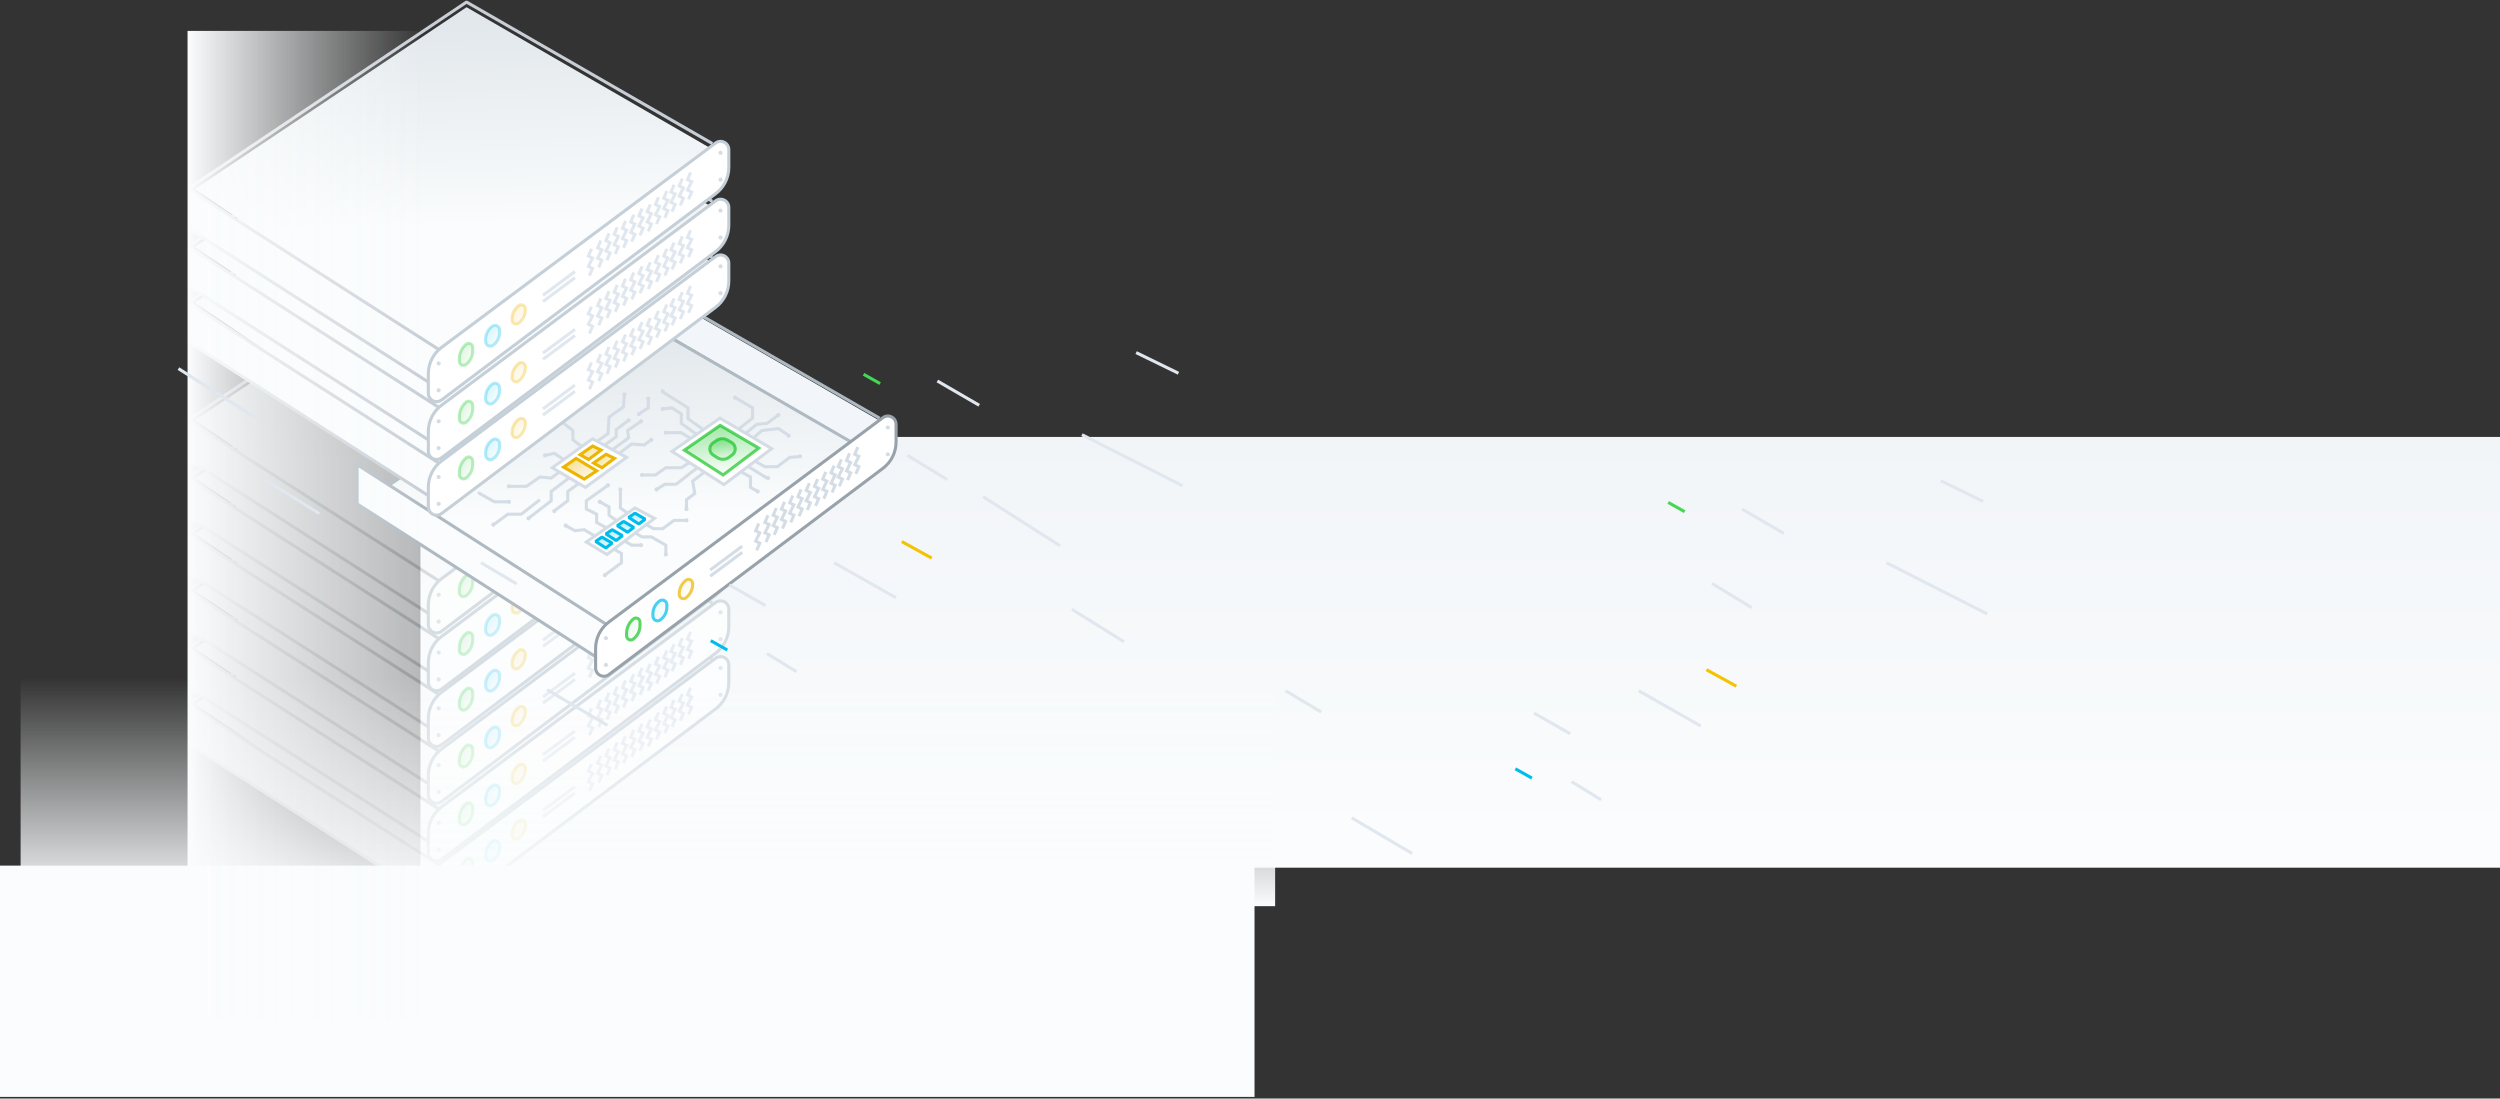 <?xml version="1.0" encoding="UTF-8"?>
<svg width="1213px" height="533px" viewBox="0 0 1213 533" version="1.1" xmlns="http://www.w3.org/2000/svg" xmlns:xlink="http://www.w3.org/1999/xlink">
    <rect x="0" y="0" width="1213" height="533" fill="#333333" stroke="none"/>
    <!-- Generator: sketchtool 50.2 (55047) - http://www.bohemiancoding.com/sketch -->
    <title>7A24C26F-51D9-4029-94B0-390175136ABE</title>
    <desc>Created with sketchtool.</desc>
    <defs>
        <linearGradient x1="61.633%" y1="92.407%" x2="61.633%" y2="0%" id="linearGradient-1">
            <stop stop-color="#FAFCFD" offset="0%"></stop>
            <stop stop-color="#F2F5F8" offset="100%"></stop>
        </linearGradient>
        <linearGradient x1="52.588%" y1="62.736%" x2="50%" y2="0%" id="linearGradient-2">
            <stop stop-color="#FAFCFD" offset="0%"></stop>
            <stop stop-color="#E0E6EA" offset="100%"></stop>
        </linearGradient>
        <linearGradient x1="100%" y1="100%" x2="0%" y2="0%" id="linearGradient-3">
            <stop stop-color="#FFFFFF" offset="0%"></stop>
            <stop stop-color="#1AC528" offset="100%"></stop>
        </linearGradient>
        <linearGradient x1="0%" y1="0%" x2="100%" y2="100%" id="linearGradient-4">
            <stop stop-color="#00BCEC" offset="0%"></stop>
            <stop stop-color="#FFFFFF" offset="100%"></stop>
        </linearGradient>
        <linearGradient x1="100%" y1="100%" x2="0%" y2="2.271%" id="linearGradient-5">
            <stop stop-color="#FFFFFF" offset="0%"></stop>
            <stop stop-color="#EBB500" offset="100%"></stop>
        </linearGradient>
        <linearGradient x1="52.257%" y1="14.434%" x2="52.257%" y2="100%" id="linearGradient-6">
            <stop stop-color="#FAFCFD" stop-opacity="0" offset="0%"></stop>
            <stop stop-color="#FAFCFD" offset="100%"></stop>
        </linearGradient>
        <linearGradient x1="83.351%" y1="100%" x2="67.814%" y2="0%" id="linearGradient-7">
            <stop stop-color="#FFFFFF" offset="0%"></stop>
            <stop stop-color="#1AC528" offset="100%"></stop>
        </linearGradient>
        <linearGradient x1="50%" y1="0%" x2="50%" y2="119.903%" id="linearGradient-8">
            <stop stop-color="#00BCEC" offset="0%"></stop>
            <stop stop-color="#FFFFFF" offset="100%"></stop>
        </linearGradient>
        <linearGradient x1="102.823%" y1="61.421%" x2="0%" y2="61.421%" id="linearGradient-9">
            <stop stop-color="#FAFCFD" stop-opacity="0" offset="0%"></stop>
            <stop stop-color="#FAFCFD" offset="100%"></stop>
        </linearGradient>
    </defs>
    <g id="dhosting" stroke="none" stroke-width="1" fill="none" fill-rule="evenodd">
        <g id="home" transform="translate(-328, -3195)">
            <g id="technical-spec" transform="translate(328, 3196)">
                <rect id="Rectangle-13" fill="url(#linearGradient-1)" x="204" y="211" width="1009" height="209"></rect>
                <g id="Group-39-Copy" opacity="0.653" transform="translate(92.102, 112.22)">
                    <g id="Group-23" transform="translate(0, 137.77)">
                        <polygon id="Path-81-Copy" fill="url(#linearGradient-2)" points="2.505 90.678 134.263 2.505 252.996 71.14 120.236 171.336"></polygon>
                        <polygon id="Path-79-Copy" stroke="#C7CED5" stroke-width="1.5" fill="#FAFCFD" stroke-linejoin="bevel" points="0 91.179 0 110.216 122.741 188.87 122.741 169.833"></polygon>
                        <path d="" id="Path-72-Copy-2" stroke="#98A2AB" stroke-width="1.5" fill="#FFFFFF" stroke-linejoin="bevel"></path>
                        <path d="M261.513,71.597 L261.513,80.189 C261.513,85.216 259.15,89.951 255.134,92.974 L122.132,193.068 C120.367,194.396 117.859,194.042 116.531,192.277 C116.009,191.584 115.727,190.739 115.727,189.872 L115.727,180.366 C115.727,175.314 118.113,170.559 122.162,167.539 L255.122,68.391 C256.893,67.07 259.399,67.435 260.72,69.206 C261.235,69.897 261.513,70.736 261.513,71.597 Z" id="Path-78-Copy" stroke="#C5CFD8" stroke-width="1.5" fill="#FFFFFF" stroke-linejoin="bevel"></path>
                        <circle id="Oval-Copy-112" fill="#D4DDE5" cx="257.505" cy="73.143" r="1.002"></circle>
                        <circle id="Oval-Copy-111" fill="#D4DDE5" cx="257.505" cy="86.169" r="1.002"></circle>
                        <circle id="Oval-Copy-110" fill="#D4DDE5" cx="120.737" cy="175.344" r="1.002"></circle>
                        <circle id="Oval-Copy-109" fill="#D4DDE5" cx="120.737" cy="188.369" r="1.002"></circle>
                        <path d="M134.013,166.076 L134.013,166.076 C134.847,165.37 136.095,165.474 136.801,166.308 C137.103,166.665 137.269,167.118 137.269,167.586 L137.269,169.232 C137.269,171.822 136.066,174.265 134.013,175.845 L134.013,175.845 C133.127,176.526 131.857,176.36 131.176,175.475 C130.904,175.121 130.756,174.688 130.756,174.241 L130.756,173.097 C130.756,170.391 131.948,167.823 134.013,166.076 Z" id="Path-84-Copy" stroke="#1AC528" stroke-width="1.5" fill-opacity="0.6" fill="url(#linearGradient-3)" opacity="0.3" stroke-linecap="square"></path>
                        <path d="M146.788,157.309 L146.788,157.309 C147.785,156.597 149.17,156.827 149.882,157.824 C150.15,158.2 150.295,158.651 150.295,159.113 L150.295,160.362 C150.295,162.842 149.078,165.165 147.038,166.577 L147.038,166.577 C146.032,167.274 144.65,167.023 143.953,166.016 C143.72,165.679 143.585,165.285 143.562,164.877 L143.52,164.116 C143.371,161.437 144.604,158.868 146.788,157.309 Z" id="Path-85-Copy" stroke="#00BCEC" stroke-width="1.5" fill-opacity="0.6" fill="url(#linearGradient-4)" opacity="0.3" stroke-linecap="square"></path>
                        <path d="M159.563,147.289 L159.563,147.289 C160.449,146.608 161.719,146.773 162.4,147.659 C162.672,148.013 162.819,148.446 162.819,148.892 L162.819,149.192 C162.819,151.783 161.616,154.226 159.563,155.806 L159.563,155.806 C158.677,156.487 157.407,156.321 156.726,155.436 C156.454,155.082 156.307,154.648 156.307,154.202 L156.307,153.902 C156.307,151.312 157.51,148.868 159.563,147.289 Z" id="Path-86-Copy-25" stroke="#EBB500" stroke-width="1.5" fill-opacity="0.6" fill="url(#linearGradient-5)" opacity="0.3" stroke-linecap="square"></path>
                        <polyline id="Path-87-Copy" stroke="#E0E7EE" stroke-width="1.5" points="193.88 132.76 195.383 129.254 193.379 128.252 195.383 124.244 193.379 123.242 194.882 119.735"></polyline>
                        <polyline id="Path-87-Copy-31" stroke="#E0E7EE" stroke-width="1.5" points="198.389 128.753 199.892 125.246 197.888 124.244 199.892 120.236 197.888 119.234 199.391 115.727"></polyline>
                        <polyline id="Path-87-Copy-30" stroke="#E0E7EE" stroke-width="1.5" points="202.397 125.246 203.9 121.739 201.896 120.737 203.9 116.729 201.896 115.727 203.399 112.22"></polyline>
                        <polyline id="Path-87-Copy-29" stroke="#E0E7EE" stroke-width="1.5" points="206.405 122.24 207.908 118.733 205.904 117.731 207.908 113.723 205.904 112.721 207.407 109.214"></polyline>
                        <polyline id="Path-87-Copy-28" stroke="#E0E7EE" stroke-width="1.5" points="210.413 119.234 211.916 115.727 209.912 114.725 211.916 110.717 209.912 109.715 211.415 106.208"></polyline>
                        <polyline id="Path-87-Copy-27" stroke="#E0E7EE" stroke-width="1.5" points="214.421 116.228 215.923 112.721 213.92 111.719 215.923 107.711 213.92 106.709 215.423 103.202"></polyline>
                        <polyline id="Path-87-Copy-26" stroke="#E0E7EE" stroke-width="1.5" points="218.428 113.222 219.931 109.715 217.927 108.713 219.931 104.705 217.927 103.703 219.43 100.197"></polyline>
                        <polyline id="Path-87-Copy-25" stroke="#E0E7EE" stroke-width="1.5" points="222.436 111.218 223.939 107.711 221.935 106.709 223.939 102.701 221.935 101.699 223.438 98.193"></polyline>
                        <polyline id="Path-87-Copy-24" stroke="#E0E7EE" stroke-width="1.5" points="226.444 107.711 227.947 104.204 225.943 103.202 227.947 99.195 225.943 98.193 227.446 94.686"></polyline>
                        <polyline id="Path-87-Copy-23" stroke="#E0E7EE" stroke-width="1.5" points="230.452 104.705 231.955 101.198 229.951 100.197 231.955 96.189 229.951 95.187 231.454 91.68"></polyline>
                        <polyline id="Path-87-Copy-22" stroke="#E0E7EE" stroke-width="1.5" points="233.959 101.699 235.462 98.193 233.458 97.191 235.462 93.183 233.458 92.181 234.961 88.674"></polyline>
                        <polyline id="Path-87-Copy-21" stroke="#E0E7EE" stroke-width="1.5" points="237.967 98.694 239.47 95.187 237.466 94.185 239.47 90.177 237.466 89.175 238.969 85.668"></polyline>
                        <polyline id="Path-87-Copy-20" stroke="#E0E7EE" stroke-width="1.5" points="241.975 95.688 243.478 92.181 241.474 91.179 243.478 87.171 241.474 86.169 242.977 82.662"></polyline>
                        <polyline id="Path-88-Copy" stroke="#C7CED5" stroke-width="1.5" stroke-linejoin="bevel" points="0.501 89.676 134.263 0 253.497 68.635"></polyline>
                        <path d="M171.336,145.285 L186.867,133.762" id="Path-13-Copy-3" stroke="#E0E7EE" stroke-width="1.5"></path>
                        <path d="M171.336,142.279 L186.867,130.756" id="Path-13-Copy-2" stroke="#E0E7EE" stroke-width="1.5"></path>
                    </g>
                    <g id="Group-23-Copy" transform="translate(0, 110.717)">
                        <polygon id="Path-81-Copy" fill="url(#linearGradient-2)" points="2.505 90.678 134.263 2.505 252.996 71.14 120.236 171.336"></polygon>
                        <polygon id="Path-79-Copy" stroke="#C7CED5" stroke-width="1.5" fill="#FAFCFD" stroke-linejoin="bevel" points="0 91.179 0 110.216 122.741 188.87 122.741 169.833"></polygon>
                        <path d="" id="Path-72-Copy-2" stroke="#98A2AB" stroke-width="1.5" fill="#FFFFFF" stroke-linejoin="bevel"></path>
                        <path d="M261.513,71.597 L261.513,80.189 C261.513,85.216 259.15,89.951 255.134,92.974 L122.132,193.068 C120.367,194.396 117.859,194.042 116.531,192.277 C116.009,191.584 115.727,190.739 115.727,189.872 L115.727,180.366 C115.727,175.314 118.113,170.559 122.162,167.539 L255.122,68.391 C256.893,67.07 259.399,67.435 260.72,69.206 C261.235,69.897 261.513,70.736 261.513,71.597 Z" id="Path-78-Copy" stroke="#C5CFD8" stroke-width="1.5" fill="#FFFFFF" stroke-linejoin="bevel"></path>
                        <circle id="Oval-Copy-112" fill="#D4DDE5" cx="257.505" cy="73.143" r="1.002"></circle>
                        <circle id="Oval-Copy-111" fill="#D4DDE5" cx="257.505" cy="86.169" r="1.002"></circle>
                        <circle id="Oval-Copy-110" fill="#D4DDE5" cx="120.737" cy="175.344" r="1.002"></circle>
                        <circle id="Oval-Copy-109" fill="#D4DDE5" cx="120.737" cy="188.369" r="1.002"></circle>
                        <path d="M134.013,166.076 L134.013,166.076 C134.847,165.37 136.095,165.474 136.801,166.308 C137.103,166.665 137.269,167.118 137.269,167.586 L137.269,169.232 C137.269,171.822 136.066,174.265 134.013,175.845 L134.013,175.845 C133.127,176.526 131.857,176.36 131.176,175.475 C130.904,175.121 130.756,174.688 130.756,174.241 L130.756,173.097 C130.756,170.391 131.948,167.823 134.013,166.076 Z" id="Path-84-Copy" stroke="#1AC528" stroke-width="1.5" fill-opacity="0.6" fill="url(#linearGradient-3)" opacity="0.3" stroke-linecap="square"></path>
                        <path d="M146.788,157.309 L146.788,157.309 C147.785,156.597 149.17,156.827 149.882,157.824 C150.15,158.2 150.295,158.651 150.295,159.113 L150.295,160.362 C150.295,162.842 149.078,165.165 147.038,166.577 L147.038,166.577 C146.032,167.274 144.65,167.023 143.953,166.016 C143.72,165.679 143.585,165.285 143.562,164.877 L143.52,164.116 C143.371,161.437 144.604,158.868 146.788,157.309 Z" id="Path-85-Copy" stroke="#00BCEC" stroke-width="1.5" fill-opacity="0.6" fill="url(#linearGradient-4)" opacity="0.3" stroke-linecap="square"></path>
                        <path d="M159.563,147.289 L159.563,147.289 C160.449,146.608 161.719,146.773 162.4,147.659 C162.672,148.013 162.819,148.446 162.819,148.892 L162.819,149.192 C162.819,151.783 161.616,154.226 159.563,155.806 L159.563,155.806 C158.677,156.487 157.407,156.321 156.726,155.436 C156.454,155.082 156.307,154.648 156.307,154.202 L156.307,153.902 C156.307,151.312 157.51,148.868 159.563,147.289 Z" id="Path-86-Copy-25" stroke="#EBB500" stroke-width="1.5" fill-opacity="0.6" fill="url(#linearGradient-5)" opacity="0.3" stroke-linecap="square"></path>
                        <polyline id="Path-87-Copy" stroke="#E0E7EE" stroke-width="1.5" points="193.88 132.76 195.383 129.254 193.379 128.252 195.383 124.244 193.379 123.242 194.882 119.735"></polyline>
                        <polyline id="Path-87-Copy-31" stroke="#E0E7EE" stroke-width="1.5" points="198.389 128.753 199.892 125.246 197.888 124.244 199.892 120.236 197.888 119.234 199.391 115.727"></polyline>
                        <polyline id="Path-87-Copy-30" stroke="#E0E7EE" stroke-width="1.5" points="202.397 125.246 203.9 121.739 201.896 120.737 203.9 116.729 201.896 115.727 203.399 112.22"></polyline>
                        <polyline id="Path-87-Copy-29" stroke="#E0E7EE" stroke-width="1.5" points="206.405 122.24 207.908 118.733 205.904 117.731 207.908 113.723 205.904 112.721 207.407 109.214"></polyline>
                        <polyline id="Path-87-Copy-28" stroke="#E0E7EE" stroke-width="1.5" points="210.413 119.234 211.916 115.727 209.912 114.725 211.916 110.717 209.912 109.715 211.415 106.208"></polyline>
                        <polyline id="Path-87-Copy-27" stroke="#E0E7EE" stroke-width="1.5" points="214.421 116.228 215.923 112.721 213.92 111.719 215.923 107.711 213.92 106.709 215.423 103.202"></polyline>
                        <polyline id="Path-87-Copy-26" stroke="#E0E7EE" stroke-width="1.5" points="218.428 113.222 219.931 109.715 217.927 108.713 219.931 104.705 217.927 103.703 219.43 100.197"></polyline>
                        <polyline id="Path-87-Copy-25" stroke="#E0E7EE" stroke-width="1.5" points="222.436 111.218 223.939 107.711 221.935 106.709 223.939 102.701 221.935 101.699 223.438 98.193"></polyline>
                        <polyline id="Path-87-Copy-24" stroke="#E0E7EE" stroke-width="1.5" points="226.444 107.711 227.947 104.204 225.943 103.202 227.947 99.195 225.943 98.193 227.446 94.686"></polyline>
                        <polyline id="Path-87-Copy-23" stroke="#E0E7EE" stroke-width="1.5" points="230.452 104.705 231.955 101.198 229.951 100.197 231.955 96.189 229.951 95.187 231.454 91.68"></polyline>
                        <polyline id="Path-87-Copy-22" stroke="#E0E7EE" stroke-width="1.5" points="233.959 101.699 235.462 98.193 233.458 97.191 235.462 93.183 233.458 92.181 234.961 88.674"></polyline>
                        <polyline id="Path-87-Copy-21" stroke="#E0E7EE" stroke-width="1.5" points="237.967 98.694 239.47 95.187 237.466 94.185 239.47 90.177 237.466 89.175 238.969 85.668"></polyline>
                        <polyline id="Path-87-Copy-20" stroke="#E0E7EE" stroke-width="1.5" points="241.975 95.688 243.478 92.181 241.474 91.179 243.478 87.171 241.474 86.169 242.977 82.662"></polyline>
                        <polyline id="Path-88-Copy" stroke="#C7CED5" stroke-width="1.5" stroke-linejoin="bevel" points="0.501 89.676 134.263 0 253.497 68.635"></polyline>
                        <path d="M171.336,145.285 L186.867,133.762" id="Path-13-Copy-3" stroke="#E0E7EE" stroke-width="1.5"></path>
                        <path d="M171.336,142.279 L186.867,130.756" id="Path-13-Copy-2" stroke="#E0E7EE" stroke-width="1.5"></path>
                    </g>
                    <g id="Group-23-Copy-2" transform="translate(0, 82.662)">
                        <polygon id="Path-81-Copy" fill="url(#linearGradient-2)" points="2.505 90.678 134.263 2.505 252.996 71.14 120.236 171.336"></polygon>
                        <polygon id="Path-79-Copy" stroke="#C7CED5" stroke-width="1.5" fill="#FAFCFD" stroke-linejoin="bevel" points="0 91.179 0 110.216 122.741 188.87 122.741 169.833"></polygon>
                        <path d="" id="Path-72-Copy-2" stroke="#98A2AB" stroke-width="1.5" fill="#FFFFFF" stroke-linejoin="bevel"></path>
                        <path d="M261.513,71.597 L261.513,80.189 C261.513,85.216 259.15,89.951 255.134,92.974 L122.132,193.068 C120.367,194.396 117.859,194.042 116.531,192.277 C116.009,191.584 115.727,190.739 115.727,189.872 L115.727,180.366 C115.727,175.314 118.113,170.559 122.162,167.539 L255.122,68.391 C256.893,67.07 259.399,67.435 260.72,69.206 C261.235,69.897 261.513,70.736 261.513,71.597 Z" id="Path-78-Copy" stroke="#C5CFD8" stroke-width="1.5" fill="#FFFFFF" stroke-linejoin="bevel"></path>
                        <circle id="Oval-Copy-112" fill="#D4DDE5" cx="257.505" cy="73.143" r="1.002"></circle>
                        <circle id="Oval-Copy-111" fill="#D4DDE5" cx="257.505" cy="86.169" r="1.002"></circle>
                        <circle id="Oval-Copy-110" fill="#D4DDE5" cx="120.737" cy="175.344" r="1.002"></circle>
                        <circle id="Oval-Copy-109" fill="#D4DDE5" cx="120.737" cy="188.369" r="1.002"></circle>
                        <path d="M134.013,166.076 L134.013,166.076 C134.847,165.37 136.095,165.474 136.801,166.308 C137.103,166.665 137.269,167.118 137.269,167.586 L137.269,169.232 C137.269,171.822 136.066,174.265 134.013,175.845 L134.013,175.845 C133.127,176.526 131.857,176.36 131.176,175.475 C130.904,175.121 130.756,174.688 130.756,174.241 L130.756,173.097 C130.756,170.391 131.948,167.823 134.013,166.076 Z" id="Path-84-Copy" stroke="#1AC528" stroke-width="1.5" fill-opacity="0.6" fill="url(#linearGradient-3)" opacity="0.3" stroke-linecap="square"></path>
                        <path d="M146.788,157.309 L146.788,157.309 C147.785,156.597 149.17,156.827 149.882,157.824 C150.15,158.2 150.295,158.651 150.295,159.113 L150.295,160.362 C150.295,162.842 149.078,165.165 147.038,166.577 L147.038,166.577 C146.032,167.274 144.65,167.023 143.953,166.016 C143.72,165.679 143.585,165.285 143.562,164.877 L143.52,164.116 C143.371,161.437 144.604,158.868 146.788,157.309 Z" id="Path-85-Copy" stroke="#00BCEC" stroke-width="1.5" fill-opacity="0.6" fill="url(#linearGradient-4)" opacity="0.3" stroke-linecap="square"></path>
                        <path d="M159.563,147.289 L159.563,147.289 C160.449,146.608 161.719,146.773 162.4,147.659 C162.672,148.013 162.819,148.446 162.819,148.892 L162.819,149.192 C162.819,151.783 161.616,154.226 159.563,155.806 L159.563,155.806 C158.677,156.487 157.407,156.321 156.726,155.436 C156.454,155.082 156.307,154.648 156.307,154.202 L156.307,153.902 C156.307,151.312 157.51,148.868 159.563,147.289 Z" id="Path-86-Copy-25" stroke="#EBB500" stroke-width="1.5" fill-opacity="0.6" fill="url(#linearGradient-5)" opacity="0.3" stroke-linecap="square"></path>
                        <polyline id="Path-87-Copy" stroke="#E0E7EE" stroke-width="1.5" points="193.88 132.76 195.383 129.254 193.379 128.252 195.383 124.244 193.379 123.242 194.882 119.735"></polyline>
                        <polyline id="Path-87-Copy-31" stroke="#E0E7EE" stroke-width="1.5" points="198.389 128.753 199.892 125.246 197.888 124.244 199.892 120.236 197.888 119.234 199.391 115.727"></polyline>
                        <polyline id="Path-87-Copy-30" stroke="#E0E7EE" stroke-width="1.5" points="202.397 125.246 203.9 121.739 201.896 120.737 203.9 116.729 201.896 115.727 203.399 112.22"></polyline>
                        <polyline id="Path-87-Copy-29" stroke="#E0E7EE" stroke-width="1.5" points="206.405 122.24 207.908 118.733 205.904 117.731 207.908 113.723 205.904 112.721 207.407 109.214"></polyline>
                        <polyline id="Path-87-Copy-28" stroke="#E0E7EE" stroke-width="1.5" points="210.413 119.234 211.916 115.727 209.912 114.725 211.916 110.717 209.912 109.715 211.415 106.208"></polyline>
                        <polyline id="Path-87-Copy-27" stroke="#E0E7EE" stroke-width="1.5" points="214.421 116.228 215.923 112.721 213.92 111.719 215.923 107.711 213.92 106.709 215.423 103.202"></polyline>
                        <polyline id="Path-87-Copy-26" stroke="#E0E7EE" stroke-width="1.5" points="218.428 113.222 219.931 109.715 217.927 108.713 219.931 104.705 217.927 103.703 219.43 100.197"></polyline>
                        <polyline id="Path-87-Copy-25" stroke="#E0E7EE" stroke-width="1.5" points="222.436 111.218 223.939 107.711 221.935 106.709 223.939 102.701 221.935 101.699 223.438 98.193"></polyline>
                        <polyline id="Path-87-Copy-24" stroke="#E0E7EE" stroke-width="1.5" points="226.444 107.711 227.947 104.204 225.943 103.202 227.947 99.195 225.943 98.193 227.446 94.686"></polyline>
                        <polyline id="Path-87-Copy-23" stroke="#E0E7EE" stroke-width="1.5" points="230.452 104.705 231.955 101.198 229.951 100.197 231.955 96.189 229.951 95.187 231.454 91.68"></polyline>
                        <polyline id="Path-87-Copy-22" stroke="#E0E7EE" stroke-width="1.5" points="233.959 101.699 235.462 98.193 233.458 97.191 235.462 93.183 233.458 92.181 234.961 88.674"></polyline>
                        <polyline id="Path-87-Copy-21" stroke="#E0E7EE" stroke-width="1.5" points="237.967 98.694 239.47 95.187 237.466 94.185 239.47 90.177 237.466 89.175 238.969 85.668"></polyline>
                        <polyline id="Path-87-Copy-20" stroke="#E0E7EE" stroke-width="1.5" points="241.975 95.688 243.478 92.181 241.474 91.179 243.478 87.171 241.474 86.169 242.977 82.662"></polyline>
                        <polyline id="Path-88-Copy" stroke="#C7CED5" stroke-width="1.5" stroke-linejoin="bevel" points="0.501 89.676 134.263 0 253.497 68.635"></polyline>
                        <path d="M171.336,145.285 L186.867,133.762" id="Path-13-Copy-3" stroke="#E0E7EE" stroke-width="1.5"></path>
                        <path d="M171.336,142.279 L186.867,130.756" id="Path-13-Copy-2" stroke="#E0E7EE" stroke-width="1.5"></path>
                    </g>
                    <g id="Group-23-Copy-5" transform="translate(0, 55.108)">
                        <polygon id="Path-81-Copy" fill="url(#linearGradient-2)" points="2.505 90.678 134.263 2.505 252.996 71.14 120.236 171.336"></polygon>
                        <polygon id="Path-79-Copy" stroke="#C7CED5" stroke-width="1.5" fill="#FAFCFD" stroke-linejoin="bevel" points="0 91.179 0 110.216 122.741 188.87 122.741 169.833"></polygon>
                        <path d="" id="Path-72-Copy-2" stroke="#98A2AB" stroke-width="1.5" fill="#FFFFFF" stroke-linejoin="bevel"></path>
                        <path d="M261.513,71.597 L261.513,80.189 C261.513,85.216 259.15,89.951 255.134,92.974 L122.132,193.068 C120.367,194.396 117.859,194.042 116.531,192.277 C116.009,191.584 115.727,190.739 115.727,189.872 L115.727,180.366 C115.727,175.314 118.113,170.559 122.162,167.539 L255.122,68.391 C256.893,67.07 259.399,67.435 260.72,69.206 C261.235,69.897 261.513,70.736 261.513,71.597 Z" id="Path-78-Copy" stroke="#C5CFD8" stroke-width="1.5" fill="#FFFFFF" stroke-linejoin="bevel"></path>
                        <circle id="Oval-Copy-112" fill="#D4DDE5" cx="257.505" cy="73.143" r="1.002"></circle>
                        <circle id="Oval-Copy-111" fill="#D4DDE5" cx="257.505" cy="86.169" r="1.002"></circle>
                        <circle id="Oval-Copy-110" fill="#D4DDE5" cx="120.737" cy="175.344" r="1.002"></circle>
                        <circle id="Oval-Copy-109" fill="#D4DDE5" cx="120.737" cy="188.369" r="1.002"></circle>
                        <path d="M134.013,166.076 L134.013,166.076 C134.847,165.37 136.095,165.474 136.801,166.308 C137.103,166.665 137.269,167.118 137.269,167.586 L137.269,169.232 C137.269,171.822 136.066,174.265 134.013,175.845 L134.013,175.845 C133.127,176.526 131.857,176.36 131.176,175.475 C130.904,175.121 130.756,174.688 130.756,174.241 L130.756,173.097 C130.756,170.391 131.948,167.823 134.013,166.076 Z" id="Path-84-Copy" stroke="#1AC528" stroke-width="1.5" fill-opacity="0.6" fill="url(#linearGradient-3)" opacity="0.3" stroke-linecap="square"></path>
                        <path d="M146.788,157.309 L146.788,157.309 C147.785,156.597 149.17,156.827 149.882,157.824 C150.15,158.2 150.295,158.651 150.295,159.113 L150.295,160.362 C150.295,162.842 149.078,165.165 147.038,166.577 L147.038,166.577 C146.032,167.274 144.65,167.023 143.953,166.016 C143.72,165.679 143.585,165.285 143.562,164.877 L143.52,164.116 C143.371,161.437 144.604,158.868 146.788,157.309 Z" id="Path-85-Copy" stroke="#00BCEC" stroke-width="1.5" fill-opacity="0.6" fill="url(#linearGradient-4)" opacity="0.3" stroke-linecap="square"></path>
                        <path d="M159.563,147.289 L159.563,147.289 C160.449,146.608 161.719,146.773 162.4,147.659 C162.672,148.013 162.819,148.446 162.819,148.892 L162.819,149.192 C162.819,151.783 161.616,154.226 159.563,155.806 L159.563,155.806 C158.677,156.487 157.407,156.321 156.726,155.436 C156.454,155.082 156.307,154.648 156.307,154.202 L156.307,153.902 C156.307,151.312 157.51,148.868 159.563,147.289 Z" id="Path-86-Copy-25" stroke="#EBB500" stroke-width="1.5" fill-opacity="0.6" fill="url(#linearGradient-5)" opacity="0.3" stroke-linecap="square"></path>
                        <polyline id="Path-87-Copy" stroke="#E0E7EE" stroke-width="1.5" points="193.88 132.76 195.383 129.254 193.379 128.252 195.383 124.244 193.379 123.242 194.882 119.735"></polyline>
                        <polyline id="Path-87-Copy-31" stroke="#E0E7EE" stroke-width="1.5" points="198.389 128.753 199.892 125.246 197.888 124.244 199.892 120.236 197.888 119.234 199.391 115.727"></polyline>
                        <polyline id="Path-87-Copy-30" stroke="#E0E7EE" stroke-width="1.5" points="202.397 125.246 203.9 121.739 201.896 120.737 203.9 116.729 201.896 115.727 203.399 112.22"></polyline>
                        <polyline id="Path-87-Copy-29" stroke="#E0E7EE" stroke-width="1.5" points="206.405 122.24 207.908 118.733 205.904 117.731 207.908 113.723 205.904 112.721 207.407 109.214"></polyline>
                        <polyline id="Path-87-Copy-28" stroke="#E0E7EE" stroke-width="1.5" points="210.413 119.234 211.916 115.727 209.912 114.725 211.916 110.717 209.912 109.715 211.415 106.208"></polyline>
                        <polyline id="Path-87-Copy-27" stroke="#E0E7EE" stroke-width="1.5" points="214.421 116.228 215.923 112.721 213.92 111.719 215.923 107.711 213.92 106.709 215.423 103.202"></polyline>
                        <polyline id="Path-87-Copy-26" stroke="#E0E7EE" stroke-width="1.5" points="218.428 113.222 219.931 109.715 217.927 108.713 219.931 104.705 217.927 103.703 219.43 100.197"></polyline>
                        <polyline id="Path-87-Copy-25" stroke="#E0E7EE" stroke-width="1.5" points="222.436 111.218 223.939 107.711 221.935 106.709 223.939 102.701 221.935 101.699 223.438 98.193"></polyline>
                        <polyline id="Path-87-Copy-24" stroke="#E0E7EE" stroke-width="1.5" points="226.444 107.711 227.947 104.204 225.943 103.202 227.947 99.195 225.943 98.193 227.446 94.686"></polyline>
                        <polyline id="Path-87-Copy-23" stroke="#E0E7EE" stroke-width="1.5" points="230.452 104.705 231.955 101.198 229.951 100.197 231.955 96.189 229.951 95.187 231.454 91.68"></polyline>
                        <polyline id="Path-87-Copy-22" stroke="#E0E7EE" stroke-width="1.5" points="233.959 101.699 235.462 98.193 233.458 97.191 235.462 93.183 233.458 92.181 234.961 88.674"></polyline>
                        <polyline id="Path-87-Copy-21" stroke="#E0E7EE" stroke-width="1.5" points="237.967 98.694 239.47 95.187 237.466 94.185 239.47 90.177 237.466 89.175 238.969 85.668"></polyline>
                        <polyline id="Path-87-Copy-20" stroke="#E0E7EE" stroke-width="1.5" points="241.975 95.688 243.478 92.181 241.474 91.179 243.478 87.171 241.474 86.169 242.977 82.662"></polyline>
                        <polyline id="Path-88-Copy" stroke="#C7CED5" stroke-width="1.5" stroke-linejoin="bevel" points="0.501 89.676 134.263 0 253.497 68.635"></polyline>
                        <path d="M171.336,145.285 L186.867,133.762" id="Path-13-Copy-3" stroke="#E0E7EE" stroke-width="1.5"></path>
                        <path d="M171.336,142.279 L186.867,130.756" id="Path-13-Copy-2" stroke="#E0E7EE" stroke-width="1.5"></path>
                    </g>
                    <g id="Group-23-Copy-4" transform="translate(0, 28.055)">
                        <polygon id="Path-81-Copy" fill="url(#linearGradient-2)" points="2.505 90.678 134.263 2.505 252.996 71.14 120.236 171.336"></polygon>
                        <polygon id="Path-79-Copy" stroke="#C7CED5" stroke-width="1.5" fill="#FAFCFD" stroke-linejoin="bevel" points="0 91.179 0 110.216 122.741 188.87 122.741 169.833"></polygon>
                        <path d="" id="Path-72-Copy-2" stroke="#98A2AB" stroke-width="1.5" fill="#FFFFFF" stroke-linejoin="bevel"></path>
                        <path d="M261.513,71.597 L261.513,80.189 C261.513,85.216 259.15,89.951 255.134,92.974 L122.132,193.068 C120.367,194.396 117.859,194.042 116.531,192.277 C116.009,191.584 115.727,190.739 115.727,189.872 L115.727,180.366 C115.727,175.314 118.113,170.559 122.162,167.539 L255.122,68.391 C256.893,67.07 259.399,67.435 260.72,69.206 C261.235,69.897 261.513,70.736 261.513,71.597 Z" id="Path-78-Copy" stroke="#C5CFD8" stroke-width="1.5" fill="#FFFFFF" stroke-linejoin="bevel"></path>
                        <circle id="Oval-Copy-112" fill="#D4DDE5" cx="257.505" cy="73.143" r="1.002"></circle>
                        <circle id="Oval-Copy-111" fill="#D4DDE5" cx="257.505" cy="86.169" r="1.002"></circle>
                        <circle id="Oval-Copy-110" fill="#D4DDE5" cx="120.737" cy="175.344" r="1.002"></circle>
                        <circle id="Oval-Copy-109" fill="#D4DDE5" cx="120.737" cy="188.369" r="1.002"></circle>
                        <path d="M134.013,166.076 L134.013,166.076 C134.847,165.37 136.095,165.474 136.801,166.308 C137.103,166.665 137.269,167.118 137.269,167.586 L137.269,169.232 C137.269,171.822 136.066,174.265 134.013,175.845 L134.013,175.845 C133.127,176.526 131.857,176.36 131.176,175.475 C130.904,175.121 130.756,174.688 130.756,174.241 L130.756,173.097 C130.756,170.391 131.948,167.823 134.013,166.076 Z" id="Path-84-Copy" stroke="#1AC528" stroke-width="1.5" fill-opacity="0.6" fill="url(#linearGradient-3)" opacity="0.3" stroke-linecap="square"></path>
                        <path d="M146.788,157.309 L146.788,157.309 C147.785,156.597 149.17,156.827 149.882,157.824 C150.15,158.2 150.295,158.651 150.295,159.113 L150.295,160.362 C150.295,162.842 149.078,165.165 147.038,166.577 L147.038,166.577 C146.032,167.274 144.65,167.023 143.953,166.016 C143.72,165.679 143.585,165.285 143.562,164.877 L143.52,164.116 C143.371,161.437 144.604,158.868 146.788,157.309 Z" id="Path-85-Copy" stroke="#00BCEC" stroke-width="1.5" fill-opacity="0.6" fill="url(#linearGradient-4)" opacity="0.3" stroke-linecap="square"></path>
                        <path d="M159.563,147.289 L159.563,147.289 C160.449,146.608 161.719,146.773 162.4,147.659 C162.672,148.013 162.819,148.446 162.819,148.892 L162.819,149.192 C162.819,151.783 161.616,154.226 159.563,155.806 L159.563,155.806 C158.677,156.487 157.407,156.321 156.726,155.436 C156.454,155.082 156.307,154.648 156.307,154.202 L156.307,153.902 C156.307,151.312 157.51,148.868 159.563,147.289 Z" id="Path-86-Copy-25" stroke="#EBB500" stroke-width="1.5" fill-opacity="0.6" fill="url(#linearGradient-5)" opacity="0.3" stroke-linecap="square"></path>
                        <polyline id="Path-87-Copy" stroke="#E0E7EE" stroke-width="1.5" points="193.88 132.76 195.383 129.254 193.379 128.252 195.383 124.244 193.379 123.242 194.882 119.735"></polyline>
                        <polyline id="Path-87-Copy-31" stroke="#E0E7EE" stroke-width="1.5" points="198.389 128.753 199.892 125.246 197.888 124.244 199.892 120.236 197.888 119.234 199.391 115.727"></polyline>
                        <polyline id="Path-87-Copy-30" stroke="#E0E7EE" stroke-width="1.5" points="202.397 125.246 203.9 121.739 201.896 120.737 203.9 116.729 201.896 115.727 203.399 112.22"></polyline>
                        <polyline id="Path-87-Copy-29" stroke="#E0E7EE" stroke-width="1.5" points="206.405 122.24 207.908 118.733 205.904 117.731 207.908 113.723 205.904 112.721 207.407 109.214"></polyline>
                        <polyline id="Path-87-Copy-28" stroke="#E0E7EE" stroke-width="1.5" points="210.413 119.234 211.916 115.727 209.912 114.725 211.916 110.717 209.912 109.715 211.415 106.208"></polyline>
                        <polyline id="Path-87-Copy-27" stroke="#E0E7EE" stroke-width="1.5" points="214.421 116.228 215.923 112.721 213.92 111.719 215.923 107.711 213.92 106.709 215.423 103.202"></polyline>
                        <polyline id="Path-87-Copy-26" stroke="#E0E7EE" stroke-width="1.5" points="218.428 113.222 219.931 109.715 217.927 108.713 219.931 104.705 217.927 103.703 219.43 100.197"></polyline>
                        <polyline id="Path-87-Copy-25" stroke="#E0E7EE" stroke-width="1.5" points="222.436 111.218 223.939 107.711 221.935 106.709 223.939 102.701 221.935 101.699 223.438 98.193"></polyline>
                        <polyline id="Path-87-Copy-24" stroke="#E0E7EE" stroke-width="1.5" points="226.444 107.711 227.947 104.204 225.943 103.202 227.947 99.195 225.943 98.193 227.446 94.686"></polyline>
                        <polyline id="Path-87-Copy-23" stroke="#E0E7EE" stroke-width="1.5" points="230.452 104.705 231.955 101.198 229.951 100.197 231.955 96.189 229.951 95.187 231.454 91.68"></polyline>
                        <polyline id="Path-87-Copy-22" stroke="#E0E7EE" stroke-width="1.5" points="233.959 101.699 235.462 98.193 233.458 97.191 235.462 93.183 233.458 92.181 234.961 88.674"></polyline>
                        <polyline id="Path-87-Copy-21" stroke="#E0E7EE" stroke-width="1.5" points="237.967 98.694 239.47 95.187 237.466 94.185 239.47 90.177 237.466 89.175 238.969 85.668"></polyline>
                        <polyline id="Path-87-Copy-20" stroke="#E0E7EE" stroke-width="1.5" points="241.975 95.688 243.478 92.181 241.474 91.179 243.478 87.171 241.474 86.169 242.977 82.662"></polyline>
                        <polyline id="Path-88-Copy" stroke="#C7CED5" stroke-width="1.5" stroke-linejoin="bevel" points="0.501 89.676 134.263 0 253.497 68.635"></polyline>
                        <path d="M171.336,145.285 L186.867,133.762" id="Path-13-Copy-3" stroke="#E0E7EE" stroke-width="1.5"></path>
                        <path d="M171.336,142.279 L186.867,130.756" id="Path-13-Copy-2" stroke="#E0E7EE" stroke-width="1.5"></path>
                    </g>
                    <g id="Group-23-Copy-3">
                        <polygon id="Path-81-Copy" fill="url(#linearGradient-2)" points="2.505 90.678 134.263 2.505 252.996 71.14 120.236 171.336"></polygon>
                        <polygon id="Path-79-Copy" stroke="#C7CED5" stroke-width="1.5" fill="#FAFCFD" stroke-linejoin="bevel" points="0 91.179 0 110.216 122.741 188.87 122.741 169.833"></polygon>
                        <path d="" id="Path-72-Copy-2" stroke="#98A2AB" stroke-width="1.5" fill="#FFFFFF" stroke-linejoin="bevel"></path>
                        <path d="M261.513,71.597 L261.513,80.189 C261.513,85.216 259.15,89.951 255.134,92.974 L122.132,193.068 C120.367,194.396 117.859,194.042 116.531,192.277 C116.009,191.584 115.727,190.739 115.727,189.872 L115.727,180.366 C115.727,175.314 118.113,170.559 122.162,167.539 L255.122,68.391 C256.893,67.07 259.399,67.435 260.72,69.206 C261.235,69.897 261.513,70.736 261.513,71.597 Z" id="Path-78-Copy" stroke="#C5CFD8" stroke-width="1.5" fill="#FFFFFF" stroke-linejoin="bevel"></path>
                        <circle id="Oval-Copy-112" fill="#D4DDE5" cx="257.505" cy="73.143" r="1.002"></circle>
                        <circle id="Oval-Copy-111" fill="#D4DDE5" cx="257.505" cy="86.169" r="1.002"></circle>
                        <circle id="Oval-Copy-110" fill="#D4DDE5" cx="120.737" cy="175.344" r="1.002"></circle>
                        <circle id="Oval-Copy-109" fill="#D4DDE5" cx="120.737" cy="188.369" r="1.002"></circle>
                        <path d="M134.013,166.076 L134.013,166.076 C134.847,165.37 136.095,165.474 136.801,166.308 C137.103,166.665 137.269,167.118 137.269,167.586 L137.269,169.232 C137.269,171.822 136.066,174.265 134.013,175.845 L134.013,175.845 C133.127,176.526 131.857,176.36 131.176,175.475 C130.904,175.121 130.756,174.688 130.756,174.241 L130.756,173.097 C130.756,170.391 131.948,167.823 134.013,166.076 Z" id="Path-84-Copy" stroke="#1AC528" stroke-width="1.5" fill-opacity="0.6" fill="url(#linearGradient-3)" opacity="0.3" stroke-linecap="square"></path>
                        <path d="M146.788,157.309 L146.788,157.309 C147.785,156.597 149.17,156.827 149.882,157.824 C150.15,158.2 150.295,158.651 150.295,159.113 L150.295,160.362 C150.295,162.842 149.078,165.165 147.038,166.577 L147.038,166.577 C146.032,167.274 144.65,167.023 143.953,166.016 C143.72,165.679 143.585,165.285 143.562,164.877 L143.52,164.116 C143.371,161.437 144.604,158.868 146.788,157.309 Z" id="Path-85-Copy" stroke="#00BCEC" stroke-width="1.5" fill-opacity="0.6" fill="url(#linearGradient-4)" opacity="0.3" stroke-linecap="square"></path>
                        <path d="M159.563,147.289 L159.563,147.289 C160.449,146.608 161.719,146.773 162.4,147.659 C162.672,148.013 162.819,148.446 162.819,148.892 L162.819,149.192 C162.819,151.783 161.616,154.226 159.563,155.806 L159.563,155.806 C158.677,156.487 157.407,156.321 156.726,155.436 C156.454,155.082 156.307,154.648 156.307,154.202 L156.307,153.902 C156.307,151.312 157.51,148.868 159.563,147.289 Z" id="Path-86-Copy-25" stroke="#EBB500" stroke-width="1.5" fill-opacity="0.6" fill="url(#linearGradient-5)" opacity="0.3" stroke-linecap="square"></path>
                        <polyline id="Path-87-Copy" stroke="#E0E7EE" stroke-width="1.5" points="193.88 132.76 195.383 129.254 193.379 128.252 195.383 124.244 193.379 123.242 194.882 119.735"></polyline>
                        <polyline id="Path-87-Copy-31" stroke="#E0E7EE" stroke-width="1.5" points="198.389 128.753 199.892 125.246 197.888 124.244 199.892 120.236 197.888 119.234 199.391 115.727"></polyline>
                        <polyline id="Path-87-Copy-30" stroke="#E0E7EE" stroke-width="1.5" points="202.397 125.246 203.9 121.739 201.896 120.737 203.9 116.729 201.896 115.727 203.399 112.22"></polyline>
                        <polyline id="Path-87-Copy-29" stroke="#E0E7EE" stroke-width="1.5" points="206.405 122.24 207.908 118.733 205.904 117.731 207.908 113.723 205.904 112.721 207.407 109.214"></polyline>
                        <polyline id="Path-87-Copy-28" stroke="#E0E7EE" stroke-width="1.5" points="210.413 119.234 211.916 115.727 209.912 114.725 211.916 110.717 209.912 109.715 211.415 106.208"></polyline>
                        <polyline id="Path-87-Copy-27" stroke="#E0E7EE" stroke-width="1.5" points="214.421 116.228 215.923 112.721 213.92 111.719 215.923 107.711 213.92 106.709 215.423 103.202"></polyline>
                        <polyline id="Path-87-Copy-26" stroke="#E0E7EE" stroke-width="1.5" points="218.428 113.222 219.931 109.715 217.927 108.713 219.931 104.705 217.927 103.703 219.43 100.197"></polyline>
                        <polyline id="Path-87-Copy-25" stroke="#E0E7EE" stroke-width="1.5" points="222.436 111.218 223.939 107.711 221.935 106.709 223.939 102.701 221.935 101.699 223.438 98.193"></polyline>
                        <polyline id="Path-87-Copy-24" stroke="#E0E7EE" stroke-width="1.5" points="226.444 107.711 227.947 104.204 225.943 103.202 227.947 99.195 225.943 98.193 227.446 94.686"></polyline>
                        <polyline id="Path-87-Copy-23" stroke="#E0E7EE" stroke-width="1.5" points="230.452 104.705 231.955 101.198 229.951 100.197 231.955 96.189 229.951 95.187 231.454 91.68"></polyline>
                        <polyline id="Path-87-Copy-22" stroke="#E0E7EE" stroke-width="1.5" points="233.959 101.699 235.462 98.193 233.458 97.191 235.462 93.183 233.458 92.181 234.961 88.674"></polyline>
                        <polyline id="Path-87-Copy-21" stroke="#E0E7EE" stroke-width="1.5" points="237.967 98.694 239.47 95.187 237.466 94.185 239.47 90.177 237.466 89.175 238.969 85.668"></polyline>
                        <polyline id="Path-87-Copy-20" stroke="#E0E7EE" stroke-width="1.5" points="241.975 95.688 243.478 92.181 241.474 91.179 243.478 87.171 241.474 86.169 242.977 82.662"></polyline>
                        <polyline id="Path-88-Copy" stroke="#C7CED5" stroke-width="1.5" stroke-linejoin="bevel" points="0.501 89.676 134.263 0 253.497 68.635"></polyline>
                        <path d="M171.336,145.285 L186.867,133.762" id="Path-13-Copy-3" stroke="#E0E7EE" stroke-width="1.5"></path>
                        <path d="M171.336,142.279 L186.867,130.756" id="Path-13-Copy-2" stroke="#E0E7EE" stroke-width="1.5"></path>
                    </g>
                </g>
                <rect id="gradient" fill="url(#linearGradient-6)" x="10" y="309" width="608.694" height="129.672"></rect>
                <rect id="gradient-copy" fill="#FAFCFD" x="0" y="419" width="608.694" height="112.22"></rect>
                <g id="Group-24" transform="translate(173.261, 133.261)">
                    <polygon id="Path-81" fill="url(#linearGradient-2)" points="14.528 102.701 135.265 20.54 240.472 80.658 120.236 171.336"></polygon>
                    <polygon id="Path-82" fill="#F2F6FA" points="134.263 1.002 135.265 19.037 248.487 85.167 253.998 70.138"></polygon>
                    <polyline id="Path-80" stroke="#AFB9C2" stroke-width="1.5" stroke-linejoin="bevel" points="15.53 100.698 134.764 19.538 243.979 82.662"></polyline>
                    <polygon id="Path-79" stroke="#AFB9C2" stroke-width="1.5" fill="#FAFCFD" stroke-linejoin="bevel" points="0 91.179 0 110.216 122.741 188.87 122.741 169.833"></polygon>
                    <path d="" id="Path-72" stroke="#98A2AB" stroke-width="1.5" fill="#FFFFFF" stroke-linejoin="bevel"></path>
                    <path d="M261.513,71.597 L261.513,80.189 C261.513,85.216 259.15,89.951 255.134,92.974 L122.132,193.068 C120.367,194.396 117.859,194.042 116.531,192.277 C116.009,191.584 115.727,190.739 115.727,189.872 L115.727,180.366 C115.727,175.314 118.113,170.559 122.162,167.539 L255.122,68.391 C256.893,67.07 259.399,67.435 260.72,69.206 C261.235,69.897 261.513,70.736 261.513,71.597 Z" id="Path-78" stroke="#98A2AB" stroke-width="1.5" fill="#FFFFFF" stroke-linejoin="bevel"></path>
                    <circle id="Oval" fill="#D4DDE5" cx="257.505" cy="73.143" r="1.002"></circle>
                    <circle id="Oval-Copy-8" fill="#D4DDE5" cx="257.505" cy="86.169" r="1.002"></circle>
                    <circle id="Oval-Copy-10" fill="#D4DDE5" cx="120.737" cy="175.344" r="1.002"></circle>
                    <circle id="Oval-Copy-9" fill="#D4DDE5" cx="120.737" cy="188.369" r="1.002"></circle>
                    <path d="M134.013,166.076 L134.013,166.076 C134.847,165.37 136.095,165.474 136.801,166.308 C137.103,166.665 137.269,167.118 137.269,167.586 L137.269,169.232 C137.269,171.822 136.066,174.265 134.013,175.845 L134.013,175.845 C133.127,176.526 131.857,176.36 131.176,175.475 C130.904,175.121 130.756,174.688 130.756,174.241 L130.756,173.097 C130.756,170.391 131.948,167.823 134.013,166.076 Z" id="Path-84" stroke="#1AC528" stroke-width="1.5" fill-opacity="0.15" fill="url(#linearGradient-3)" opacity="0.7" stroke-linecap="square"></path>
                    <path d="M146.788,157.309 L146.788,157.309 C147.785,156.597 149.17,156.827 149.882,157.824 C150.15,158.2 150.295,158.651 150.295,159.113 L150.295,160.362 C150.295,162.842 149.078,165.165 147.038,166.577 L147.038,166.577 C146.032,167.274 144.65,167.023 143.953,166.016 C143.72,165.679 143.585,165.285 143.562,164.877 L143.52,164.116 C143.371,161.437 144.604,158.868 146.788,157.309 Z" id="Path-85" stroke="#00BCEC" stroke-width="1.5" fill-opacity="0.15" fill="url(#linearGradient-4)" opacity="0.7" stroke-linecap="square"></path>
                    <path d="M159.563,147.289 L159.563,147.289 C160.449,146.608 161.719,146.773 162.4,147.659 C162.672,148.013 162.819,148.446 162.819,148.892 L162.819,149.192 C162.819,151.783 161.616,154.226 159.563,155.806 L159.563,155.806 C158.677,156.487 157.407,156.321 156.726,155.436 C156.454,155.082 156.307,154.648 156.307,154.202 L156.307,153.902 C156.307,151.312 157.51,148.868 159.563,147.289 Z" id="Path-86" stroke="#EBB500" stroke-width="1.5" fill-opacity="0.15" fill="url(#linearGradient-5)" opacity="0.7" stroke-linecap="square"></path>
                    <polyline id="Path-87" stroke="#D4DDE5" stroke-width="1.5" points="193.88 132.76 195.383 129.254 193.379 128.252 195.383 124.244 193.379 123.242 194.882 119.735"></polyline>
                    <polyline id="Path-87-Copy-8" stroke="#D4DDE5" stroke-width="1.5" points="198.389 128.753 199.892 125.246 197.888 124.244 199.892 120.236 197.888 119.234 199.391 115.727"></polyline>
                    <polyline id="Path-87-Copy-9" stroke="#D4DDE5" stroke-width="1.5" points="202.397 125.246 203.9 121.739 201.896 120.737 203.9 116.729 201.896 115.727 203.399 112.22"></polyline>
                    <polyline id="Path-87-Copy-10" stroke="#D4DDE5" stroke-width="1.5" points="206.405 122.24 207.908 118.733 205.904 117.731 207.908 113.723 205.904 112.721 207.407 109.214"></polyline>
                    <polyline id="Path-87-Copy-11" stroke="#D4DDE5" stroke-width="1.5" points="210.413 119.234 211.916 115.727 209.912 114.725 211.916 110.717 209.912 109.715 211.415 106.208"></polyline>
                    <polyline id="Path-87-Copy-12" stroke="#D4DDE5" stroke-width="1.5" points="214.421 116.228 215.923 112.721 213.92 111.719 215.923 107.711 213.92 106.709 215.423 103.202"></polyline>
                    <polyline id="Path-87-Copy-13" stroke="#D4DDE5" stroke-width="1.5" points="218.428 113.222 219.931 109.715 217.927 108.713 219.931 104.705 217.927 103.703 219.43 100.197"></polyline>
                    <polyline id="Path-87-Copy-14" stroke="#D4DDE5" stroke-width="1.5" points="222.436 111.218 223.939 107.711 221.935 106.709 223.939 102.701 221.935 101.699 223.438 98.193"></polyline>
                    <polyline id="Path-87-Copy-15" stroke="#D4DDE5" stroke-width="1.5" points="226.444 107.711 227.947 104.204 225.943 103.202 227.947 99.195 225.943 98.193 227.446 94.686"></polyline>
                    <polyline id="Path-87-Copy-16" stroke="#D4DDE5" stroke-width="1.5" points="230.452 104.705 231.955 101.198 229.951 100.197 231.955 96.189 229.951 95.187 231.454 91.68"></polyline>
                    <polyline id="Path-87-Copy-17" stroke="#D4DDE5" stroke-width="1.5" points="233.959 101.699 235.462 98.193 233.458 97.191 235.462 93.183 233.458 92.181 234.961 88.674"></polyline>
                    <polyline id="Path-87-Copy-18" stroke="#D4DDE5" stroke-width="1.5" points="237.967 98.694 239.47 95.187 237.466 94.185 239.47 90.177 237.466 89.175 238.969 85.668"></polyline>
                    <polyline id="Path-87-Copy-19" stroke="#D4DDE5" stroke-width="1.5" points="241.975 95.688 243.478 92.181 241.474 91.179 243.478 87.171 241.474 86.169 242.977 82.662"></polyline>
                    <polyline id="Path-89" stroke="#D4DDE5" stroke-width="1.5" points="169.332 94.185 162.819 99.195 163.821 105.206 159.813 108.212 159.813 112.22"></polyline>
                    <polyline id="Path-90" stroke="#D4DDE5" stroke-width="1.5" points="165.825 92.181 161.817 95.187 154.804 100.698 149.293 100.698 145.285 103.202"></polyline>
                    <polyline id="Path-91" stroke="#D4DDE5" stroke-width="1.5" points="162.819 89.175 157.309 92.682 149.794 92.682 144.784 96.189 138.772 96.189"></polyline>
                    <polyline id="Path-89-Copy" stroke="#D4DDE5" stroke-width="1.5" points="208.91 76.65 204.401 73.644 196.385 74.646 192.377 78.153"></polyline>
                    <polyline id="Path-90-Copy" stroke="#D4DDE5" stroke-width="1.5" points="204.401 67.132 198.89 71.14 193.88 71.641 188.369 76.149"></polyline>
                    <polyline id="Path-91-Copy" stroke="#D4DDE5" stroke-width="1.5" points="183.36 58.615 191.876 63.625 191.876 68.635 185.113 73.895"></polyline>
                    <polygon id="Path-86-Copy-6" stroke="#D4DDE5" stroke-width="1.5" fill="#FFFFFF" stroke-linecap="square" points="152.8 84.75 176.032 68.635 201.145 83.407 177.979 100.864"></polygon>
                    <polygon id="Path-86-Copy" stroke="#1AC528" stroke-width="1.5" fill-opacity="0.55" fill="url(#linearGradient-7)" opacity="0.7" stroke-linecap="square" points="158.811 84.165 176.145 72.141 194.882 83.163 177.598 96.189"></polygon>
                    <polygon id="Path-86-Copy-5" stroke="#D4DDE5" stroke-width="1.5" fill="#FFFFFF" stroke-linecap="square" points="111.218 128.753 134.764 112.22 144.283 117.23 121.238 134.764"></polygon>
                    <polygon id="Path-86-Copy-13" stroke="#D4DDE5" stroke-width="1.5" fill="#FFFFFF" stroke-linecap="square" points="94.686 92.682 114.224 78.654 130.756 87.672 110.717 102.2"></polygon>
                    <path d="M172.664,80.658 L174.369,79.475 C175.971,78.364 178.073,78.285 179.754,79.274 L181.702,80.42 C183.422,81.432 183.996,83.646 182.984,85.366 C182.743,85.776 182.424,86.134 182.045,86.419 L180.5,87.584 C178.831,88.841 176.556,88.928 174.795,87.802 L172.772,86.507 C171.137,85.461 170.66,83.287 171.706,81.652 C171.957,81.261 172.282,80.923 172.664,80.658 Z" id="Path-86-Copy-4" stroke="#1AC528" stroke-width="1.5" fill-opacity="0.55" fill="url(#linearGradient-7)" opacity="0.7" stroke-linecap="square"></path>
                    <polygon id="Path-86-Copy-2" stroke="#EBB500" stroke-width="1.5" fill-opacity="0.5" fill="url(#linearGradient-5)" stroke-linecap="square" points="114.725 90.377 120.791 86.169 124.887 88.123 118.839 92.682"></polygon>
                    <polygon id="Path-86-Copy-11" stroke="#EBB500" stroke-width="1.5" fill-opacity="0.5" fill="url(#linearGradient-5)" stroke-linecap="square" points="108.212 86.369 114.279 82.161 118.375 84.115 112.326 88.674"></polygon>
                    <polygon id="Path-86-Copy-10" stroke="#EBB500" stroke-width="1.5" fill-opacity="0.5" fill="url(#linearGradient-5)" stroke-linecap="square" points="100.197 92.381 106.263 88.173 116.228 94.185 110.216 98.193"></polygon>
                    <polygon id="Path-86-Copy-3" stroke="#00BCEC" stroke-width="1.5" fill-opacity="0.3" fill="url(#linearGradient-8)" stroke-linecap="square" stroke-linejoin="bevel" points="115.727 128.419 118.798 126.345 123.743 129.254 120.685 131.591"></polygon>
                    <polygon id="Path-86-Copy-7" stroke="#00BCEC" stroke-width="1.5" fill-opacity="0.3" fill="url(#linearGradient-8)" stroke-linecap="square" stroke-linejoin="bevel" points="120.737 124.814 123.808 122.741 128.753 125.649 125.694 127.987"></polygon>
                    <polygon id="Path-86-Copy-8" stroke="#00BCEC" stroke-width="1.5" fill-opacity="0.3" fill="url(#linearGradient-8)" stroke-linecap="square" stroke-linejoin="bevel" points="126.248 120.806 129.319 118.733 134.263 121.641 131.205 123.979"></polygon>
                    <polygon id="Path-86-Copy-9" stroke="#00BCEC" stroke-width="1.5" fill-opacity="0.3" fill="url(#linearGradient-8)" stroke-linecap="square" stroke-linejoin="bevel" points="131.758 116.799 134.83 114.725 139.774 117.633 136.716 119.971"></polygon>
                    <polyline id="Path-88" stroke="#AFB9C2" stroke-width="1.5" stroke-linejoin="bevel" points="0.501 89.676 134.263 0 253.497 68.635"></polyline>
                    <polyline id="Path-92" stroke="#D4DDE5" stroke-width="1.5" points="161.567 78.404 157.309 75.648 149.794 75.648"></polyline>
                    <polyline id="Path-92-Copy" stroke="#D4DDE5" stroke-width="1.5" points="164.573 76.4 157.309 71.14 157.309 66.631 152.8 63.625 148.291 64.126"></polyline>
                    <polyline id="Path-92-Copy-2" stroke="#D4DDE5" stroke-width="1.5" points="167.579 73.895 160.565 68.885 160.565 63.625 147.79 55.609"></polyline>
                    <path d="M171.336,145.285 L186.867,133.762" id="Path-13" stroke="#D4DDE5" stroke-width="1.5"></path>
                    <path d="M171.336,142.279 L186.867,130.756" id="Path-13-Copy" stroke="#D4DDE5" stroke-width="1.5"></path>
                    <polyline id="Path-93" stroke="#D4DDE5" stroke-width="1.5" points="127.25 85.668 133.261 81.159 139.273 81.66 143.281 78.654"></polyline>
                    <polyline id="Path-94" stroke="#D4DDE5" stroke-width="1.5" points="124.244 83.664 131.758 78.153 131.257 74.646 137.77 70.138"></polyline>
                    <polyline id="Path-95" stroke="#D4DDE5" stroke-width="1.5" points="120.236 81.66 125.747 77.652 125.747 74.145 131.758 69.637"></polyline>
                    <polyline id="Path-96" stroke="#D4DDE5" stroke-width="1.5" points="136.768 66.631 141.277 63.625 141.277 59.116"></polyline>
                    <polyline id="Path-97" stroke="#D4DDE5" stroke-width="1.5" points="116.729 79.656 121.739 76.149 122.24 68.134 129.254 63.124 129.754 56.611"></polyline>
                    <polyline id="Path-98" stroke="#D4DDE5" stroke-width="1.5" points="107.711 100.197 102.2 104.204 102.2 108.713 96.189 113.222"></polyline>
                    <polyline id="Path-99" stroke="#D4DDE5" stroke-width="1.5" points="102.701 97.692 94.185 104.204 94.185 108.713 83.163 117.23"></polyline>
                    <polyline id="Path-100" stroke="#D4DDE5" stroke-width="1.5" points="98.193 94.686 94.185 97.692 88.674 97.191 82.161 101.699 73.644 101.699"></polyline>
                    <polyline id="Path-101" stroke="#D4DDE5" stroke-width="1.5" points="88.674 108.212 79.656 115.226 73.143 115.226 65.629 120.737"></polyline>
                    <polyline id="Path-102" stroke="#D4DDE5" stroke-width="1.5" points="73.143 109.214 66.631 109.214 58.615 104.705"></polyline>
                    <polyline id="Path-103" stroke="#D4DDE5" stroke-width="1.5" points="140.275 120.236 143.782 122.24 148.291 122.24 153.802 118.232 160.314 118.232"></polyline>
                    <polyline id="Path-103-Copy" stroke="#D4DDE5" stroke-width="1.5" points="134.764 124.244 138.271 126.248 142.78 126.248 149.794 130.255 149.794 134.764"></polyline>
                    <polyline id="Path-103-Copy-2" stroke="#D4DDE5" stroke-width="1.5" points="129.754 128.252 133.261 130.255 137.77 130.255"></polyline>
                    <polyline id="Path-103-Copy-3" stroke="#D4DDE5" stroke-width="1.5" points="124.745 132.259 128.252 134.263 128.252 138.772 120.236 144.784"></polyline>
                    <polyline id="Path-104" stroke="#D4DDE5" stroke-width="1.5" points="115.226 125.747 110.216 122.741 105.707 123.242 101.198 120.737"></polyline>
                    <polyline id="Path-105" stroke="#D4DDE5" stroke-width="1.5" points="120.737 121.739 116.228 119.234 116.228 115.226 111.218 112.721 111.218 108.713 121.739 101.198"></polyline>
                    <polyline id="Path-106" stroke="#D4DDE5" stroke-width="1.5" points="125.747 118.232 122.24 115.727 122.24 111.719 117.731 109.214"></polyline>
                    <polyline id="Path-107" stroke="#D4DDE5" stroke-width="1.5" points="131.257 114.725 127.751 112.22 127.751 103.703"></polyline>
                    <polyline id="Path-108" stroke="#D4DDE5" stroke-width="1.5" points="108.713 82.161 104.705 79.155 104.705 74.646 97.692 69.136"></polyline>
                    <polyline id="Path-108-Copy" stroke="#D4DDE5" stroke-width="1.5" points="100.197 88.674 95.688 85.668 91.179 86.67"></polyline>
                    <circle id="Oval-Copy-10" fill="#D4DDE5" cx="159.813" cy="118.232" r="1.002"></circle>
                    <circle id="Oval-Copy-11" fill="#D4DDE5" cx="138.271" cy="96.189" r="1.002"></circle>
                    <circle id="Oval-Copy-12" fill="#D4DDE5" cx="145.285" cy="103.202" r="1.002"></circle>
                    <circle id="Oval-Copy-13" fill="#D4DDE5" cx="159.813" cy="112.721" r="1.002"></circle>
                    <circle id="Oval-Copy-14" fill="#D4DDE5" cx="149.794" cy="134.764" r="1.002"></circle>
                    <circle id="Oval-Copy-15" fill="#D4DDE5" cx="137.77" cy="130.255" r="1.002"></circle>
                    <circle id="Oval-Copy-16" fill="#D4DDE5" cx="120.236" cy="144.784" r="1.002"></circle>
                    <circle id="Oval-Copy-17" fill="#D4DDE5" cx="101.198" cy="120.737" r="1.002"></circle>
                    <circle id="Oval-Copy-18" fill="#D4DDE5" cx="117.731" cy="109.214" r="1.002"></circle>
                    <circle id="Oval-Copy-19" fill="#D4DDE5" cx="127.751" cy="103.202" r="1.002"></circle>
                    <circle id="Oval-Copy-20" fill="#D4DDE5" cx="121.739" cy="101.198" r="1.002"></circle>
                    <circle id="Oval-Copy-21" fill="#D4DDE5" cx="142.78" cy="79.155" r="1.002"></circle>
                    <circle id="Oval-Copy-23" fill="#D4DDE5" cx="137.77" cy="70.138" r="1.002"></circle>
                    <circle id="Oval-Copy-24" fill="#D4DDE5" cx="131.758" cy="69.637" r="1.002"></circle>
                    <circle id="Oval-Copy-25" fill="#D4DDE5" cx="129.754" cy="57.112" r="1.002"></circle>
                    <circle id="Oval-Copy-26" fill="#D4DDE5" cx="136.768" cy="66.631" r="1.002"></circle>
                    <circle id="Oval-Copy-27" fill="#D4DDE5" cx="141.277" cy="59.116" r="1.002"></circle>
                    <circle id="Oval-Copy-28" fill="#D4DDE5" cx="148.291" cy="64.126" r="1.002"></circle>
                    <circle id="Oval-Copy-29" fill="#D4DDE5" cx="148.291" cy="55.609" r="1.002"></circle>
                    <circle id="Oval-Copy-30" fill="#D4DDE5" cx="149.794" cy="75.648" r="1.002"></circle>
                    <circle id="Oval-Copy-31" fill="#D4DDE5" cx="183.36" cy="58.615" r="1.002"></circle>
                    <circle id="Oval-Copy-32" fill="#D4DDE5" cx="204.401" cy="67.132" r="1.002"></circle>
                    <circle id="Oval-Copy-33" fill="#D4DDE5" cx="209.411" cy="77.151" r="1.002"></circle>
                    <circle id="Oval-Copy-40" fill="#D4DDE5" cx="199.391" cy="97.692" r="1.002"></circle>
                    <circle id="Oval-Copy-41" fill="#D4DDE5" cx="194.381" cy="104.204" r="1.002"></circle>
                    <circle id="Oval-Copy-42" fill="#D4DDE5" cx="214.922" cy="87.171" r="1.002"></circle>
                    <circle id="Oval-Copy-34" fill="#D4DDE5" cx="91.179" cy="86.67" r="1.002"></circle>
                    <circle id="Oval-Copy-35" fill="#D4DDE5" cx="73.644" cy="101.699" r="1.002"></circle>
                    <circle id="Oval-Copy-36" fill="#D4DDE5" cx="73.644" cy="109.214" r="1.002"></circle>
                    <circle id="Oval-Copy-37" fill="#D4DDE5" cx="66.13" cy="120.236" r="1.002"></circle>
                    <circle id="Oval-Copy-38" fill="#D4DDE5" cx="83.163" cy="117.23" r="1.002"></circle>
                    <circle id="Oval-Copy-39" fill="#D4DDE5" cx="95.688" cy="113.723" r="1.002"></circle>
                    <polyline id="Path-109" stroke="#D4DDE5" stroke-width="1.5" points="186.366 94.686 190.874 97.191 190.874 102.2 194.381 104.204"></polyline>
                    <path d="M189.872,92.181 C195.884,95.855 198.89,97.692 198.89,97.692" id="Path-110" stroke="#D4DDE5" stroke-width="1.5"></path>
                    <polyline id="Path-111" stroke="#D4DDE5" stroke-width="1.5" points="193.379 89.676 197.888 92.181 203.9 92.181 209.912 87.672 215.423 87.171"></polyline>
                </g>
                <g id="Group-39" transform="translate(92.102, 0)">
                    <g id="Group-23" transform="translate(0, 55.108)">
                        <polygon id="Path-81-Copy" fill="url(#linearGradient-2)" points="2.505 90.678 134.263 2.505 252.996 71.14 120.236 171.336"></polygon>
                        <polygon id="Path-79-Copy" stroke="#C7CED5" stroke-width="1.5" fill="#FAFCFD" stroke-linejoin="bevel" points="0 91.179 0 110.216 122.741 188.87 122.741 169.833"></polygon>
                        <path d="" id="Path-72-Copy-2" stroke="#98A2AB" stroke-width="1.5" fill="#FFFFFF" stroke-linejoin="bevel"></path>
                        <path d="M261.513,71.597 L261.513,80.189 C261.513,85.216 259.15,89.951 255.134,92.974 L122.132,193.068 C120.367,194.396 117.859,194.042 116.531,192.277 C116.009,191.584 115.727,190.739 115.727,189.872 L115.727,180.366 C115.727,175.314 118.113,170.559 122.162,167.539 L255.122,68.391 C256.893,67.07 259.399,67.435 260.72,69.206 C261.235,69.897 261.513,70.736 261.513,71.597 Z" id="Path-78-Copy" stroke="#C5CFD8" stroke-width="1.5" fill="#FFFFFF" stroke-linejoin="bevel"></path>
                        <circle id="Oval-Copy-112" fill="#D4DDE5" cx="257.505" cy="73.143" r="1.002"></circle>
                        <circle id="Oval-Copy-111" fill="#D4DDE5" cx="257.505" cy="86.169" r="1.002"></circle>
                        <circle id="Oval-Copy-110" fill="#D4DDE5" cx="120.737" cy="175.344" r="1.002"></circle>
                        <circle id="Oval-Copy-109" fill="#D4DDE5" cx="120.737" cy="188.369" r="1.002"></circle>
                        <path d="M134.013,166.076 L134.013,166.076 C134.847,165.37 136.095,165.474 136.801,166.308 C137.103,166.665 137.269,167.118 137.269,167.586 L137.269,169.232 C137.269,171.822 136.066,174.265 134.013,175.845 L134.013,175.845 C133.127,176.526 131.857,176.36 131.176,175.475 C130.904,175.121 130.756,174.688 130.756,174.241 L130.756,173.097 C130.756,170.391 131.948,167.823 134.013,166.076 Z" id="Path-84-Copy" stroke="#1AC528" stroke-width="1.5" fill-opacity="0.6" fill="url(#linearGradient-3)" opacity="0.3" stroke-linecap="square"></path>
                        <path d="M146.788,157.309 L146.788,157.309 C147.785,156.597 149.17,156.827 149.882,157.824 C150.15,158.2 150.295,158.651 150.295,159.113 L150.295,160.362 C150.295,162.842 149.078,165.165 147.038,166.577 L147.038,166.577 C146.032,167.274 144.65,167.023 143.953,166.016 C143.72,165.679 143.585,165.285 143.562,164.877 L143.52,164.116 C143.371,161.437 144.604,158.868 146.788,157.309 Z" id="Path-85-Copy" stroke="#00BCEC" stroke-width="1.5" fill-opacity="0.6" fill="url(#linearGradient-4)" opacity="0.3" stroke-linecap="square"></path>
                        <path d="M159.563,147.289 L159.563,147.289 C160.449,146.608 161.719,146.773 162.4,147.659 C162.672,148.013 162.819,148.446 162.819,148.892 L162.819,149.192 C162.819,151.783 161.616,154.226 159.563,155.806 L159.563,155.806 C158.677,156.487 157.407,156.321 156.726,155.436 C156.454,155.082 156.307,154.648 156.307,154.202 L156.307,153.902 C156.307,151.312 157.51,148.868 159.563,147.289 Z" id="Path-86-Copy-25" stroke="#EBB500" stroke-width="1.5" fill-opacity="0.6" fill="url(#linearGradient-5)" opacity="0.3" stroke-linecap="square"></path>
                        <polyline id="Path-87-Copy" stroke="#E0E7EE" stroke-width="1.5" points="193.88 132.76 195.383 129.254 193.379 128.252 195.383 124.244 193.379 123.242 194.882 119.735"></polyline>
                        <polyline id="Path-87-Copy-31" stroke="#E0E7EE" stroke-width="1.5" points="198.389 128.753 199.892 125.246 197.888 124.244 199.892 120.236 197.888 119.234 199.391 115.727"></polyline>
                        <polyline id="Path-87-Copy-30" stroke="#E0E7EE" stroke-width="1.5" points="202.397 125.246 203.9 121.739 201.896 120.737 203.9 116.729 201.896 115.727 203.399 112.22"></polyline>
                        <polyline id="Path-87-Copy-29" stroke="#E0E7EE" stroke-width="1.5" points="206.405 122.24 207.908 118.733 205.904 117.731 207.908 113.723 205.904 112.721 207.407 109.214"></polyline>
                        <polyline id="Path-87-Copy-28" stroke="#E0E7EE" stroke-width="1.5" points="210.413 119.234 211.916 115.727 209.912 114.725 211.916 110.717 209.912 109.715 211.415 106.208"></polyline>
                        <polyline id="Path-87-Copy-27" stroke="#E0E7EE" stroke-width="1.5" points="214.421 116.228 215.923 112.721 213.92 111.719 215.923 107.711 213.92 106.709 215.423 103.202"></polyline>
                        <polyline id="Path-87-Copy-26" stroke="#E0E7EE" stroke-width="1.5" points="218.428 113.222 219.931 109.715 217.927 108.713 219.931 104.705 217.927 103.703 219.43 100.197"></polyline>
                        <polyline id="Path-87-Copy-25" stroke="#E0E7EE" stroke-width="1.5" points="222.436 111.218 223.939 107.711 221.935 106.709 223.939 102.701 221.935 101.699 223.438 98.193"></polyline>
                        <polyline id="Path-87-Copy-24" stroke="#E0E7EE" stroke-width="1.5" points="226.444 107.711 227.947 104.204 225.943 103.202 227.947 99.195 225.943 98.193 227.446 94.686"></polyline>
                        <polyline id="Path-87-Copy-23" stroke="#E0E7EE" stroke-width="1.5" points="230.452 104.705 231.955 101.198 229.951 100.197 231.955 96.189 229.951 95.187 231.454 91.68"></polyline>
                        <polyline id="Path-87-Copy-22" stroke="#E0E7EE" stroke-width="1.5" points="233.959 101.699 235.462 98.193 233.458 97.191 235.462 93.183 233.458 92.181 234.961 88.674"></polyline>
                        <polyline id="Path-87-Copy-21" stroke="#E0E7EE" stroke-width="1.5" points="237.967 98.694 239.47 95.187 237.466 94.185 239.47 90.177 237.466 89.175 238.969 85.668"></polyline>
                        <polyline id="Path-87-Copy-20" stroke="#E0E7EE" stroke-width="1.5" points="241.975 95.688 243.478 92.181 241.474 91.179 243.478 87.171 241.474 86.169 242.977 82.662"></polyline>
                        <polyline id="Path-88-Copy" stroke="#C7CED5" stroke-width="1.5" stroke-linejoin="bevel" points="0.501 89.676 134.263 0 253.497 68.635"></polyline>
                        <path d="M171.336,145.285 L186.867,133.762" id="Path-13-Copy-3" stroke="#E0E7EE" stroke-width="1.5"></path>
                        <path d="M171.336,142.279 L186.867,130.756" id="Path-13-Copy-2" stroke="#E0E7EE" stroke-width="1.5"></path>
                    </g>
                    <g id="Group-23-Copy" transform="translate(0, 28.055)">
                        <polygon id="Path-81-Copy" fill="url(#linearGradient-2)" points="2.505 90.678 134.263 2.505 252.996 71.14 120.236 171.336"></polygon>
                        <polygon id="Path-79-Copy" stroke="#C7CED5" stroke-width="1.5" fill="#FAFCFD" stroke-linejoin="bevel" points="0 91.179 0 110.216 122.741 188.87 122.741 169.833"></polygon>
                        <path d="" id="Path-72-Copy-2" stroke="#98A2AB" stroke-width="1.5" fill="#FFFFFF" stroke-linejoin="bevel"></path>
                        <path d="M261.513,71.597 L261.513,80.189 C261.513,85.216 259.15,89.951 255.134,92.974 L122.132,193.068 C120.367,194.396 117.859,194.042 116.531,192.277 C116.009,191.584 115.727,190.739 115.727,189.872 L115.727,180.366 C115.727,175.314 118.113,170.559 122.162,167.539 L255.122,68.391 C256.893,67.07 259.399,67.435 260.72,69.206 C261.235,69.897 261.513,70.736 261.513,71.597 Z" id="Path-78-Copy" stroke="#C5CFD8" stroke-width="1.5" fill="#FFFFFF" stroke-linejoin="bevel"></path>
                        <circle id="Oval-Copy-112" fill="#D4DDE5" cx="257.505" cy="73.143" r="1.002"></circle>
                        <circle id="Oval-Copy-111" fill="#D4DDE5" cx="257.505" cy="86.169" r="1.002"></circle>
                        <circle id="Oval-Copy-110" fill="#D4DDE5" cx="120.737" cy="175.344" r="1.002"></circle>
                        <circle id="Oval-Copy-109" fill="#D4DDE5" cx="120.737" cy="188.369" r="1.002"></circle>
                        <path d="M134.013,166.076 L134.013,166.076 C134.847,165.37 136.095,165.474 136.801,166.308 C137.103,166.665 137.269,167.118 137.269,167.586 L137.269,169.232 C137.269,171.822 136.066,174.265 134.013,175.845 L134.013,175.845 C133.127,176.526 131.857,176.36 131.176,175.475 C130.904,175.121 130.756,174.688 130.756,174.241 L130.756,173.097 C130.756,170.391 131.948,167.823 134.013,166.076 Z" id="Path-84-Copy" stroke="#1AC528" stroke-width="1.5" fill-opacity="0.6" fill="url(#linearGradient-3)" opacity="0.3" stroke-linecap="square"></path>
                        <path d="M146.788,157.309 L146.788,157.309 C147.785,156.597 149.17,156.827 149.882,157.824 C150.15,158.2 150.295,158.651 150.295,159.113 L150.295,160.362 C150.295,162.842 149.078,165.165 147.038,166.577 L147.038,166.577 C146.032,167.274 144.65,167.023 143.953,166.016 C143.72,165.679 143.585,165.285 143.562,164.877 L143.52,164.116 C143.371,161.437 144.604,158.868 146.788,157.309 Z" id="Path-85-Copy" stroke="#00BCEC" stroke-width="1.5" fill-opacity="0.6" fill="url(#linearGradient-4)" opacity="0.3" stroke-linecap="square"></path>
                        <path d="M159.563,147.289 L159.563,147.289 C160.449,146.608 161.719,146.773 162.4,147.659 C162.672,148.013 162.819,148.446 162.819,148.892 L162.819,149.192 C162.819,151.783 161.616,154.226 159.563,155.806 L159.563,155.806 C158.677,156.487 157.407,156.321 156.726,155.436 C156.454,155.082 156.307,154.648 156.307,154.202 L156.307,153.902 C156.307,151.312 157.51,148.868 159.563,147.289 Z" id="Path-86-Copy-25" stroke="#EBB500" stroke-width="1.5" fill-opacity="0.6" fill="url(#linearGradient-5)" opacity="0.3" stroke-linecap="square"></path>
                        <polyline id="Path-87-Copy" stroke="#E0E7EE" stroke-width="1.5" points="193.88 132.76 195.383 129.254 193.379 128.252 195.383 124.244 193.379 123.242 194.882 119.735"></polyline>
                        <polyline id="Path-87-Copy-31" stroke="#E0E7EE" stroke-width="1.5" points="198.389 128.753 199.892 125.246 197.888 124.244 199.892 120.236 197.888 119.234 199.391 115.727"></polyline>
                        <polyline id="Path-87-Copy-30" stroke="#E0E7EE" stroke-width="1.5" points="202.397 125.246 203.9 121.739 201.896 120.737 203.9 116.729 201.896 115.727 203.399 112.22"></polyline>
                        <polyline id="Path-87-Copy-29" stroke="#E0E7EE" stroke-width="1.5" points="206.405 122.24 207.908 118.733 205.904 117.731 207.908 113.723 205.904 112.721 207.407 109.214"></polyline>
                        <polyline id="Path-87-Copy-28" stroke="#E0E7EE" stroke-width="1.5" points="210.413 119.234 211.916 115.727 209.912 114.725 211.916 110.717 209.912 109.715 211.415 106.208"></polyline>
                        <polyline id="Path-87-Copy-27" stroke="#E0E7EE" stroke-width="1.5" points="214.421 116.228 215.923 112.721 213.92 111.719 215.923 107.711 213.92 106.709 215.423 103.202"></polyline>
                        <polyline id="Path-87-Copy-26" stroke="#E0E7EE" stroke-width="1.5" points="218.428 113.222 219.931 109.715 217.927 108.713 219.931 104.705 217.927 103.703 219.43 100.197"></polyline>
                        <polyline id="Path-87-Copy-25" stroke="#E0E7EE" stroke-width="1.5" points="222.436 111.218 223.939 107.711 221.935 106.709 223.939 102.701 221.935 101.699 223.438 98.193"></polyline>
                        <polyline id="Path-87-Copy-24" stroke="#E0E7EE" stroke-width="1.5" points="226.444 107.711 227.947 104.204 225.943 103.202 227.947 99.195 225.943 98.193 227.446 94.686"></polyline>
                        <polyline id="Path-87-Copy-23" stroke="#E0E7EE" stroke-width="1.5" points="230.452 104.705 231.955 101.198 229.951 100.197 231.955 96.189 229.951 95.187 231.454 91.68"></polyline>
                        <polyline id="Path-87-Copy-22" stroke="#E0E7EE" stroke-width="1.5" points="233.959 101.699 235.462 98.193 233.458 97.191 235.462 93.183 233.458 92.181 234.961 88.674"></polyline>
                        <polyline id="Path-87-Copy-21" stroke="#E0E7EE" stroke-width="1.5" points="237.967 98.694 239.47 95.187 237.466 94.185 239.47 90.177 237.466 89.175 238.969 85.668"></polyline>
                        <polyline id="Path-87-Copy-20" stroke="#E0E7EE" stroke-width="1.5" points="241.975 95.688 243.478 92.181 241.474 91.179 243.478 87.171 241.474 86.169 242.977 82.662"></polyline>
                        <polyline id="Path-88-Copy" stroke="#C7CED5" stroke-width="1.5" stroke-linejoin="bevel" points="0.501 89.676 134.263 0 253.497 68.635"></polyline>
                        <path d="M171.336,145.285 L186.867,133.762" id="Path-13-Copy-3" stroke="#E0E7EE" stroke-width="1.5"></path>
                        <path d="M171.336,142.279 L186.867,130.756" id="Path-13-Copy-2" stroke="#E0E7EE" stroke-width="1.5"></path>
                    </g>
                    <g id="Group-23-Copy-2">
                        <polygon id="Path-81-Copy" fill="url(#linearGradient-2)" points="2.505 90.678 134.263 2.505 252.996 71.14 120.236 171.336"></polygon>
                        <polygon id="Path-79-Copy" stroke="#C7CED5" stroke-width="1.5" fill="#FAFCFD" stroke-linejoin="bevel" points="0 91.179 0 110.216 122.741 188.87 122.741 169.833"></polygon>
                        <path d="" id="Path-72-Copy-2" stroke="#98A2AB" stroke-width="1.5" fill="#FFFFFF" stroke-linejoin="bevel"></path>
                        <path d="M261.513,71.597 L261.513,80.189 C261.513,85.216 259.15,89.951 255.134,92.974 L122.132,193.068 C120.367,194.396 117.859,194.042 116.531,192.277 C116.009,191.584 115.727,190.739 115.727,189.872 L115.727,180.366 C115.727,175.314 118.113,170.559 122.162,167.539 L255.122,68.391 C256.893,67.07 259.399,67.435 260.72,69.206 C261.235,69.897 261.513,70.736 261.513,71.597 Z" id="Path-78-Copy" stroke="#C5CFD8" stroke-width="1.5" fill="#FFFFFF" stroke-linejoin="bevel"></path>
                        <circle id="Oval-Copy-112" fill="#D4DDE5" cx="257.505" cy="73.143" r="1.002"></circle>
                        <circle id="Oval-Copy-111" fill="#D4DDE5" cx="257.505" cy="86.169" r="1.002"></circle>
                        <circle id="Oval-Copy-110" fill="#D4DDE5" cx="120.737" cy="175.344" r="1.002"></circle>
                        <circle id="Oval-Copy-109" fill="#D4DDE5" cx="120.737" cy="188.369" r="1.002"></circle>
                        <path d="M134.013,166.076 L134.013,166.076 C134.847,165.37 136.095,165.474 136.801,166.308 C137.103,166.665 137.269,167.118 137.269,167.586 L137.269,169.232 C137.269,171.822 136.066,174.265 134.013,175.845 L134.013,175.845 C133.127,176.526 131.857,176.36 131.176,175.475 C130.904,175.121 130.756,174.688 130.756,174.241 L130.756,173.097 C130.756,170.391 131.948,167.823 134.013,166.076 Z" id="Path-84-Copy" stroke="#1AC528" stroke-width="1.5" fill-opacity="0.6" fill="url(#linearGradient-3)" opacity="0.3" stroke-linecap="square"></path>
                        <path d="M146.788,157.309 L146.788,157.309 C147.785,156.597 149.17,156.827 149.882,157.824 C150.15,158.2 150.295,158.651 150.295,159.113 L150.295,160.362 C150.295,162.842 149.078,165.165 147.038,166.577 L147.038,166.577 C146.032,167.274 144.65,167.023 143.953,166.016 C143.72,165.679 143.585,165.285 143.562,164.877 L143.52,164.116 C143.371,161.437 144.604,158.868 146.788,157.309 Z" id="Path-85-Copy" stroke="#00BCEC" stroke-width="1.5" fill-opacity="0.6" fill="url(#linearGradient-4)" opacity="0.3" stroke-linecap="square"></path>
                        <path d="M159.563,147.289 L159.563,147.289 C160.449,146.608 161.719,146.773 162.4,147.659 C162.672,148.013 162.819,148.446 162.819,148.892 L162.819,149.192 C162.819,151.783 161.616,154.226 159.563,155.806 L159.563,155.806 C158.677,156.487 157.407,156.321 156.726,155.436 C156.454,155.082 156.307,154.648 156.307,154.202 L156.307,153.902 C156.307,151.312 157.51,148.868 159.563,147.289 Z" id="Path-86-Copy-25" stroke="#EBB500" stroke-width="1.5" fill-opacity="0.6" fill="url(#linearGradient-5)" opacity="0.3" stroke-linecap="square"></path>
                        <polyline id="Path-87-Copy" stroke="#E0E7EE" stroke-width="1.5" points="193.88 132.76 195.383 129.254 193.379 128.252 195.383 124.244 193.379 123.242 194.882 119.735"></polyline>
                        <polyline id="Path-87-Copy-31" stroke="#E0E7EE" stroke-width="1.5" points="198.389 128.753 199.892 125.246 197.888 124.244 199.892 120.236 197.888 119.234 199.391 115.727"></polyline>
                        <polyline id="Path-87-Copy-30" stroke="#E0E7EE" stroke-width="1.5" points="202.397 125.246 203.9 121.739 201.896 120.737 203.9 116.729 201.896 115.727 203.399 112.22"></polyline>
                        <polyline id="Path-87-Copy-29" stroke="#E0E7EE" stroke-width="1.5" points="206.405 122.24 207.908 118.733 205.904 117.731 207.908 113.723 205.904 112.721 207.407 109.214"></polyline>
                        <polyline id="Path-87-Copy-28" stroke="#E0E7EE" stroke-width="1.5" points="210.413 119.234 211.916 115.727 209.912 114.725 211.916 110.717 209.912 109.715 211.415 106.208"></polyline>
                        <polyline id="Path-87-Copy-27" stroke="#E0E7EE" stroke-width="1.5" points="214.421 116.228 215.923 112.721 213.92 111.719 215.923 107.711 213.92 106.709 215.423 103.202"></polyline>
                        <polyline id="Path-87-Copy-26" stroke="#E0E7EE" stroke-width="1.5" points="218.428 113.222 219.931 109.715 217.927 108.713 219.931 104.705 217.927 103.703 219.43 100.197"></polyline>
                        <polyline id="Path-87-Copy-25" stroke="#E0E7EE" stroke-width="1.5" points="222.436 111.218 223.939 107.711 221.935 106.709 223.939 102.701 221.935 101.699 223.438 98.193"></polyline>
                        <polyline id="Path-87-Copy-24" stroke="#E0E7EE" stroke-width="1.5" points="226.444 107.711 227.947 104.204 225.943 103.202 227.947 99.195 225.943 98.193 227.446 94.686"></polyline>
                        <polyline id="Path-87-Copy-23" stroke="#E0E7EE" stroke-width="1.5" points="230.452 104.705 231.955 101.198 229.951 100.197 231.955 96.189 229.951 95.187 231.454 91.68"></polyline>
                        <polyline id="Path-87-Copy-22" stroke="#E0E7EE" stroke-width="1.5" points="233.959 101.699 235.462 98.193 233.458 97.191 235.462 93.183 233.458 92.181 234.961 88.674"></polyline>
                        <polyline id="Path-87-Copy-21" stroke="#E0E7EE" stroke-width="1.5" points="237.967 98.694 239.47 95.187 237.466 94.185 239.47 90.177 237.466 89.175 238.969 85.668"></polyline>
                        <polyline id="Path-87-Copy-20" stroke="#E0E7EE" stroke-width="1.5" points="241.975 95.688 243.478 92.181 241.474 91.179 243.478 87.171 241.474 86.169 242.977 82.662"></polyline>
                        <polyline id="Path-88-Copy" stroke="#C7CED5" stroke-width="1.5" stroke-linejoin="bevel" points="0.501 89.676 134.263 0 253.497 68.635"></polyline>
                        <path d="M171.336,145.285 L186.867,133.762" id="Path-13-Copy-3" stroke="#E0E7EE" stroke-width="1.5"></path>
                        <path d="M171.336,142.279 L186.867,130.756" id="Path-13-Copy-2" stroke="#E0E7EE" stroke-width="1.5"></path>
                    </g>
                </g>
                <rect id="Rectangle-12-Copy" fill="url(#linearGradient-9)" x="91" y="14" width="112.22" height="480"></rect>
                <g id="Group-41" transform="translate(86.591, 169.833)" stroke-width="1.5">
                    <path d="M348.183,119.234 L318.124,102.2" id="Path-83" stroke="#E0E7EE"></path>
                    <path d="M388.512,25.801 L368.222,14.028" id="Path-83-Copy" stroke="#E0E7EE"></path>
                    <path d="M487.206,64.877 L438.36,40.079" id="Path-83-Copy-2" stroke="#E0E7EE"></path>
                    <path d="M372.982,61.871 L353.694,50.098" id="Path-83-Copy-13" stroke="#E0E7EE"></path>
                    <path d="M485.202,10.27 L464.661,0.25" id="Path-83-Copy-3" stroke="#E0E7EE"></path>
                    <path d="M208.158,181.105 L178.851,163.821" id="Path-83-Copy-4" stroke="#E0E7EE"></path>
                    <path d="M299.838,155.054 L285.56,146.287" id="Path-83-Copy-5" stroke="#E0E7EE"></path>
                    <path d="M37.323,31.812 L0,8.016" id="Path-83-Copy-6" stroke="#E0E7EE"></path>
                    <path d="M68.384,78.404 L43.085,62.623" id="Path-83-Copy-7" stroke="#E0E7EE"></path>
                    <path d="M164.072,112.471 L146.788,102.2" id="Path-83-Copy-8" stroke="#E0E7EE"></path>
                    <path d="M284.809,122.991 L267.274,112.972" id="Path-83-Copy-9" stroke="#E0E7EE"></path>
                    <path d="M365.467,99.946 L350.938,91.93" id="Path-83-Copy-10" stroke="#F3C200"></path>
                    <path d="M266.272,144.533 L258.257,140.025" id="Path-83-Copy-11" stroke="#00BCEC"></path>
                    <path d="M340.418,15.28 L332.402,10.771" id="Path-83-Copy-12" stroke="#44D751"></path>
                </g>
                <g id="Group-41-Copy" transform="translate(477, 232)" stroke-width="1.5">
                    <path d="M348.183,119.234 L318.124,102.2" id="Path-83" stroke="#E0E7EE"></path>
                    <path d="M388.512,25.801 L368.222,14.028" id="Path-83-Copy" stroke="#E0E7EE"></path>
                    <path d="M487.206,64.877 L438.36,40.079" id="Path-83-Copy-2" stroke="#E0E7EE"></path>
                    <path d="M372.982,61.871 L353.694,50.098" id="Path-83-Copy-13" stroke="#E0E7EE"></path>
                    <path d="M485.202,10.27 L464.661,0.25" id="Path-83-Copy-3" stroke="#E0E7EE"></path>
                    <path d="M208.158,181.105 L178.851,163.821" id="Path-83-Copy-4" stroke="#E0E7EE"></path>
                    <path d="M299.838,155.054 L285.56,146.287" id="Path-83-Copy-5" stroke="#E0E7EE"></path>
                    <path d="M37.323,31.812 L0,8.016" id="Path-83-Copy-6" stroke="#E0E7EE"></path>
                    <path d="M68.384,78.404 L43.085,62.623" id="Path-83-Copy-7" stroke="#E0E7EE"></path>
                    <path d="M164.072,112.471 L146.788,102.2" id="Path-83-Copy-8" stroke="#E0E7EE"></path>
                    <path d="M284.809,122.991 L267.274,112.972" id="Path-83-Copy-9" stroke="#E0E7EE"></path>
                    <path d="M365.467,99.946 L350.938,91.93" id="Path-83-Copy-10" stroke="#F3C200"></path>
                    <path d="M266.272,144.533 L258.257,140.025" id="Path-83-Copy-11" stroke="#00BCEC"></path>
                    <path d="M340.418,15.28 L332.402,10.771" id="Path-83-Copy-12" stroke="#44D751"></path>
                </g>
            </g>
        </g>
    </g>
</svg>